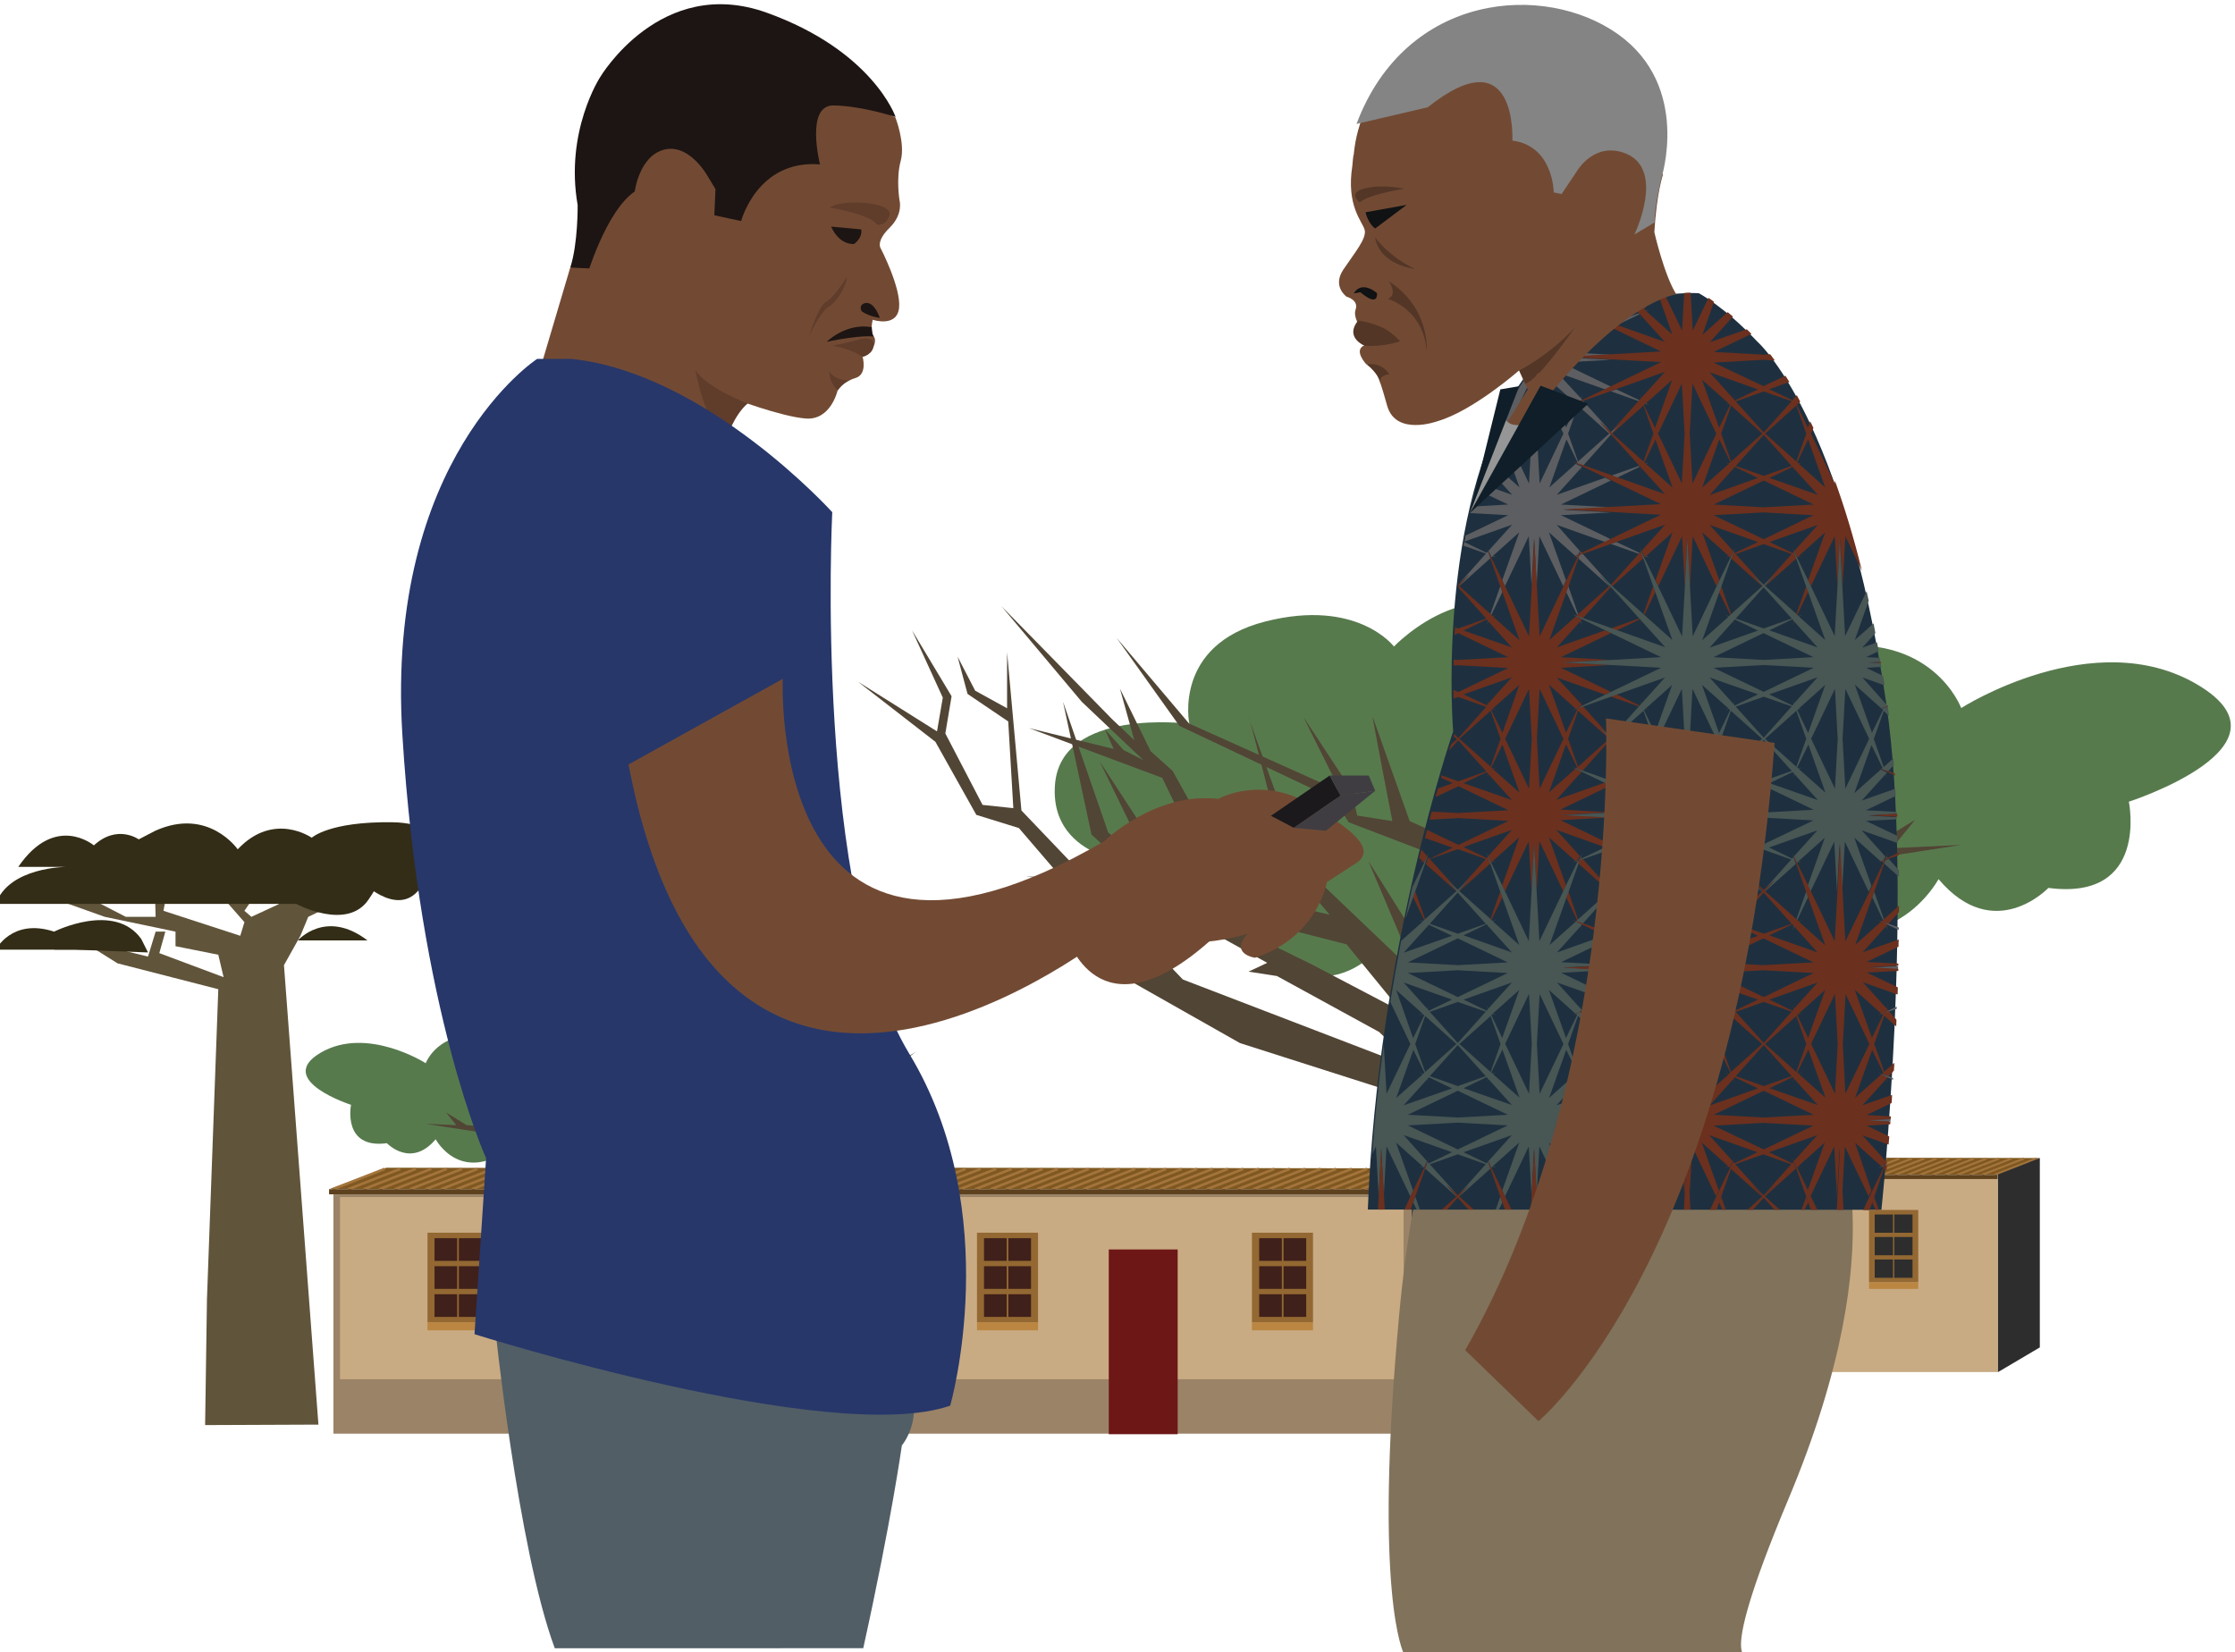 <?xml version="1.0" encoding="utf-8"?>
<!-- Generator: Adobe Illustrator 21.0.2, SVG Export Plug-In . SVG Version: 6.00 Build 0)  -->
<svg version="1.1" id="Vrstva_1" xmlns="http://www.w3.org/2000/svg" xmlns:xlink="http://www.w3.org/1999/xlink" x="0px" y="0px"
	 viewBox="0 0 966.5 714.6" style="enable-background:new 0 0 966.5 714.6;" xml:space="preserve">
<style type="text/css">
	.st0{fill:#577A4D;}
	.st1{fill:#514535;}
	.st2{fill:#6F5430;}
	.st3{fill:#332D17;}
	.st4{fill:#74776E;}
	.st5{fill:#9B8367;}
	.st6{fill:#C9AB83;}
	.st7{fill:#7F5821;}
	.st8{fill:none;stroke:#A3743B;stroke-width:1.12;stroke-miterlimit:10;}
	.st9{fill:#18566B;}
	.st10{fill:#936832;}
	.st11{fill:#40201A;}
	.st12{fill:#BA8641;}
	.st13{fill:#2D2D2D;}
	.st14{fill:#5E411E;}
	.st15{fill:#6D1717;}
	.st16{fill:none;stroke:#A3743B;stroke-width:0.904;stroke-miterlimit:10;}
	.st17{fill:#727272;}
	.st18{fill:#60543A;}
	.st19{fill:#81725B;}
	.st20{fill:#1E303F;}
	.st21{fill:none;}
	.st22{fill:#6C301E;}
	.st23{fill:#5D5E61;}
	.st24{fill:#485654;}
	.st25{fill:#724A33;}
	.st26{fill:#543627;}
	.st27{fill:#848484;}
	.st28{fill:#101214;}
	.st29{fill:#969696;}
	.st30{fill:#0F1E28;}
	.st31{fill:#603C2B;}
	.st32{fill:#1D1513;}
	.st33{fill:#515E66;}
	.st34{fill:#27376A;}
	.st35{fill:#1B191C;}
	.st36{fill:#403D42;}
</style>
<g>
	<g>
		<path class="st0" d="M231.5,466c0,0-0.3-14.4-21.1-17.7c-20.8-3.4-26.3,11.5-26.3,11.5s-25.5-16.3-45.5-4.5
			c-20,11.8,13.2,22.5,13.2,22.5s-3.9,19.2,15.5,16.6c0,0,10.4,11,21.1-1.7c0,0,11.2,21.1,34.4,2.3c0,0,14.6,15.3,30.1,7.8
			s37.3-18,37.3-18L303,480l0.4-4.1l29.2-13.1c0,0,3.2-15.1-14.6-19.6c-17.7-4.5-24.8,4.8-24.8,4.8s-16.9-17.9-32.1-1.6
			c0,0-0.6-9.4-21.4-9.9c-20.8-0.6-23.4,18.6-23.4,18.6"/>
		<path class="st0" d="M332.5,462.8c0,0,24.8-3.2,25.9,11.8c1.1,15-17.6,15.3-17.6,15.3s-3.7,15.9-21.6,12.5c0,0-8.1,15.5-21.1,5.5
			c0,0-17,10.8-27.4-4.2c0,0-11.9,15-25.4,0.5c-13.4-14.5,7.8-37.9,7.8-37.9L317,457L332.5,462.8z"/>
		<path class="st1" d="M285.3,597.8l-1.8-53.5l11.8-11.3l27.3-8.7l31.8-18l-13,4.2l23.7-27.6l8.2-2.5l7.9-14.1l14.9-11.5l-15.2,9.6
			l-1.1-6.5l5.9-13l-7.6,12.7l1.2,7.2l-7.2,13.7l-5.9,0.6l1.1-16.7l7.8-5.3l1.9-7.2l-3.4,6.5l-6.1,3.4v-10.8l-2.7,30.4L333.8,512
			l-39.1,15l-11.1,7.2l12.4-12l19.6-10.8l5.5-0.8l-3.6-1.7l17.5-9.7l16.3-15l5.5-25.6l-8.7,25.1l-17.1,14.6l-22,10.8l-17.3,9.1
			l10.6-12.9l14.8-3.8l3.2-4.6l43.7-4.6l-32.3,0.4l9.9-5.7l8.2-16.9l-9.9,15.2l-14.6,7.8l5.9-6.3l6.5-13.5l25.6-9.5l-16.3,4l1.7-3.8
			l-3.6,4l-3.8,1.9l11.8-11.2l15.4-18.4l-21.3,21.8l-4.2,4l2.7-9.9l-5.9,12l-4.2,3.8l-8.5,15.2l-14.6,10.8l-7.2,1.7l8.2-9.7
			c0,0,7.4-29.2,7.4-28.5S310.8,490,310.8,490l-18.4,17.5l-20.7-17.7l-4.4-8.7l-19.2-9.3l-1.3-12.7l-1.1,12l-15.2-1.1l33.2,12.9
			l7.6,11.2l18.2,17.1l-9.1,19.6l-10.6-34.6l-0.8-33.4l-3.2,31.9l1.5,12L252,493.4l-26.8-4.9l-4.4-6.3l1.3,5.7l-20.3-1.3l-8.9-5.5
			l4.4,5.5L184,486l63.8,9.9l16.9,15.6l-15.8-4.6l-5.5-6.5l0.6-3l-2.7,2.3l-14.6-5.7l15,8.9l5.1,5.9l20.5,9.2l7.2,21.5l-1.3,59.6
			L285.3,597.8z"/>
		<path class="st1" d="M271.6,502.3l9.8-12.7l20.5-7.8l2.7-4.4l29.8-14.2l12-16.9l-13.9,16.5l-29.2,13.1l7.2-14.4l-9.3,14.2
			l-1.1,4.9l-6.8,1.1c0,0,4-20.7,3.8-20.1s-7.1,20.1-7.1,20.1l-12.7,5.7l-8.9,12.7l1.1,5.7L271.6,502.3z"/>
		<polygon class="st1" points="290.1,508 298.1,489.2 290.1,501.9 276.5,468.5 287.3,505.7 		"/>
	</g>
	<g>
		<g>
			<path class="st2" d="M724.7,588.3c0-0.2,0-0.4,0-0.6l0,0c0-0.1,0-0.1,0-0.2c0-1,0-2.1,0-3.1c-0.4-37.6-1.3-54.5-1.8-61.7
				c-0.2-4-0.5-6.4-0.9-6.4c-0.3,0-0.5,1.5-0.7,4c-0.5,6-1.6,22.6-2,65.3c0,0.3,0,0.6,0,0.9c0,0.2,0,0.5,0,0.7l0,0
				c0,0.3,0,0.7,0,1.1H724.7z"/>
			<path class="st2" d="M723.7,560.7c0.2-0.1,0.3-0.2,0.5-0.4l0,0c0,0,0.1-0.1,0.1-0.1c0.8-0.6,1.6-1.3,2.4-1.9
				c29.4-22.9,42.2-33.7,47.6-38.4c3-2.5,4.7-4.2,4.6-4.4c-0.1-0.2-1.4,0.5-3.5,1.9c-5,3.2-18.6,12.5-52.4,37.9
				c-0.2,0.2-0.5,0.4-0.7,0.5c-0.2,0.1-0.4,0.3-0.6,0.4l0,0c-0.3,0.2-0.6,0.4-0.8,0.6L723.7,560.7z"/>
			<path class="st2" d="M755.4,535.9c0.1,0,0.2-0.1,0.3-0.1l0,0c0,0,0.1,0,0.1,0c0.5-0.2,1.1-0.4,1.6-0.6
				c19.7-7.2,28.5-10.7,32.2-12.3c2-0.8,3.3-1.4,3.2-1.6c0-0.1-0.9,0-2.2,0.4c-3.2,0.9-12.2,3.5-34.7,11.2c-0.2,0.1-0.3,0.1-0.5,0.2
				c-0.1,0-0.3,0.1-0.4,0.1l0,0c-0.2,0.1-0.4,0.1-0.6,0.2L755.4,535.9z"/>
			<path class="st2" d="M705,535.8c-0.1,0-0.3-0.1-0.4-0.1l0,0c0,0-0.1,0-0.1,0c-0.7-0.2-1.3-0.4-2-0.6
				c-24.2-7.8-35.2-11.1-39.9-12.3c-2.6-0.7-4.2-1.1-4.2-1c0,0.1,0.9,0.5,2.4,1.2c3.8,1.5,14.3,5.6,41.6,14.9
				c0.2,0.1,0.4,0.1,0.6,0.2c0.2,0.1,0.3,0.1,0.5,0.2l0,0c0.2,0.1,0.4,0.2,0.7,0.2L705,535.8z"/>
			<path class="st2" d="M685.7,530.5c0,0-1-1.5-1.1-1.5v0c0,0,0,0,0,0c-0.2-0.2-0.3-0.5-0.5-0.7c-6.1-8.7-5.9-8.4-7.1-10
				c-0.7-0.9-1.1-1.4-1.2-1.4c-0.1,0,0.1,0.4,0.5,1c0.8,1.5,0.2,1.4,6.9,11.3c0,0.1,0.1,0.1,0.1,0.2c0,0.1,0.1,0.1,0.1,0.2l0,0
				c0.1,0.1,0.1,0.2,0.2,0.2L685.7,530.5z"/>
			<path class="st2" d="M721.8,539.4c0.1-0.1,0.2-0.1,0.3-0.2l0,0c0,0,0,0,0.1-0.1c0.5-0.4,0.9-0.7,1.3-1.1
				c16.2-13.3,23.3-19.6,26.3-22.4c1.7-1.5,2.6-2.4,2.5-2.6c-0.1-0.1-0.8,0.3-1.9,1.1c-2.8,1.9-10.3,7.3-29,22.1
				c-0.1,0.1-0.3,0.2-0.4,0.3c-0.1,0.1-0.2,0.2-0.3,0.3l0,0c-0.2,0.1-0.3,0.2-0.5,0.4L721.8,539.4z"/>
			<path class="st2" d="M723.3,550.5c-0.1-0.1-0.3-0.3-0.4-0.4l0,0c0,0-0.1-0.1-0.1-0.1c-0.8-0.7-1.5-1.4-2.2-2.1
				c-27.3-25.3-40-36.3-45.6-40.8c-3-2.6-4.9-4-5.1-3.8c-0.2,0.2,0.8,1.3,2.4,3.1c4,4.4,15.3,16.4,45.8,45.7
				c0.2,0.2,0.4,0.4,0.7,0.6c0.2,0.2,0.3,0.3,0.5,0.5l0,0c0.3,0.2,0.5,0.5,0.8,0.7L723.3,550.5z"/>
		</g>
		<g>
			<g>
				<g>
					<path class="st3" d="M678.4,512c0-12.5,14.6-22.6,32.7-22.6s32.7,10.1,32.7,22.6H678.4z"/>
					<path class="st3" d="M660.9,512c0-7,8.2-12.7,18.4-12.7s18.4,5.7,18.4,12.7H660.9z"/>
				</g>
			</g>
			<g>
				<g>
					<path class="st3" d="M728,510.7c0.1-10.6,12.9-19.2,28.6-19.1s28.4,8.8,28.3,19.5L728,510.7z"/>
					<path class="st3" d="M713.5,510.9c0-5.7,6.8-10.2,15.1-10.2c8.3,0,15.1,4.6,15.1,10.2H713.5z"/>
					<path class="st3" d="M773.7,510.9c0-4.2,5-7.6,11.2-7.6c6.2,0,11.2,3.4,11.2,7.6H773.7z"/>
				</g>
			</g>
			<g>
				<g>
					<path class="st4" d="M731.1,521.6c0-10.6,16-19.3,35.7-19.3c19.7,0,35.7,8.6,35.7,19.3H731.1z"/>
					<path class="st4" d="M717.8,521.6c0-6.1,7.9-11,17.5-11s17.5,4.9,17.5,11H717.8z"/>
					<path class="st4" d="M786,521.6c0-4.7,7-8.5,15.7-8.5c8.7,0,15.7,3.8,15.7,8.5H786z"/>
				</g>
			</g>
			<g>
				<g>
					<path class="st4" d="M656.4,521.6c0-10.6,14.4-19.3,32.3-19.3s32.3,8.6,32.3,19.3H656.4z"/>
					<path class="st4" d="M692.2,521.6c0-10.6,14.4-19.3,32.3-19.3c17.8,0,32.3,8.6,32.3,19.3H692.2z"/>
					<path class="st4" d="M639.1,521.6c0-5.8,7.9-10.5,17.6-10.5s17.6,4.7,17.6,10.5H639.1z"/>
				</g>
			</g>
		</g>
	</g>
	<g>
		<g>
			
				<rect x="144.2" y="516.5" transform="matrix(-1 -2.330415e-11 2.330415e-11 -1 517.065 1136.515)" class="st5" width="228.7" height="103.5"/>
			
				<rect x="147.1" y="517.7" transform="matrix(-1 -2.267265e-11 2.267265e-11 -1 516.341 1114.178)" class="st6" width="222.2" height="78.8"/>
		</g>
		<g>
			<polygon class="st7" points="395.3,505.3 372.8,514.3 142.3,514.3 167.1,505 			"/>
			<g>
				<line class="st8" x1="393.6" y1="505.5" x2="371.1" y2="514.3"/>
				<line class="st8" x1="386.9" y1="505.5" x2="364.4" y2="514.3"/>
				<line class="st8" x1="380.2" y1="505.5" x2="357.7" y2="514.3"/>
				<line class="st8" x1="373.5" y1="505.5" x2="351" y2="514.3"/>
				<line class="st8" x1="366.9" y1="505.5" x2="344.4" y2="514.3"/>
				<line class="st8" x1="360.2" y1="505.5" x2="337.7" y2="514.3"/>
				<line class="st8" x1="353.5" y1="505.5" x2="331" y2="514.3"/>
				<line class="st8" x1="346.8" y1="505.5" x2="324.3" y2="514.3"/>
				<line class="st8" x1="340.1" y1="505.5" x2="317.6" y2="514.3"/>
				<line class="st8" x1="333.5" y1="505.5" x2="311" y2="514.3"/>
				<line class="st8" x1="326.8" y1="505.5" x2="304.3" y2="514.3"/>
				<line class="st8" x1="320.1" y1="505.5" x2="297.6" y2="514.3"/>
				<line class="st8" x1="313.4" y1="505.5" x2="290.9" y2="514.3"/>
				<line class="st8" x1="306.7" y1="505.5" x2="284.2" y2="514.3"/>
				<line class="st8" x1="300.1" y1="505.5" x2="277.6" y2="514.3"/>
				<line class="st8" x1="293.4" y1="505.5" x2="270.9" y2="514.3"/>
				<line class="st8" x1="286.7" y1="505.5" x2="264.2" y2="514.3"/>
				<line class="st8" x1="280" y1="505.5" x2="257.5" y2="514.3"/>
				<line class="st8" x1="273.3" y1="505.5" x2="250.8" y2="514.3"/>
				<line class="st8" x1="266.6" y1="505.5" x2="244.1" y2="514.3"/>
				<line class="st8" x1="260" y1="505.5" x2="237.5" y2="514.3"/>
				<line class="st8" x1="253.3" y1="505.5" x2="230.8" y2="514.3"/>
				<line class="st8" x1="246.6" y1="505.5" x2="224.1" y2="514.3"/>
				<line class="st8" x1="239.9" y1="505.5" x2="217.4" y2="514.3"/>
				<line class="st8" x1="233.2" y1="505.5" x2="210.7" y2="514.3"/>
				<line class="st8" x1="226.6" y1="505.5" x2="204.1" y2="514.3"/>
				<line class="st8" x1="219.9" y1="505.5" x2="197.4" y2="514.3"/>
				<line class="st8" x1="213.2" y1="505.5" x2="190.7" y2="514.3"/>
				<line class="st8" x1="206.5" y1="505.5" x2="184" y2="514.3"/>
				<line class="st8" x1="199.8" y1="505.5" x2="177.3" y2="514.3"/>
				<line class="st8" x1="193.2" y1="505.5" x2="170.7" y2="514.3"/>
				<line class="st8" x1="186.5" y1="505.5" x2="164" y2="514.3"/>
				<line class="st8" x1="179.8" y1="505.5" x2="157.3" y2="514.3"/>
				<line class="st8" x1="173.1" y1="505.5" x2="150.6" y2="514.3"/>
				<line class="st8" x1="166.4" y1="505.5" x2="143.9" y2="514.3"/>
			</g>
		</g>
		
			<rect x="241.8" y="540.3" transform="matrix(-1 -4.503210e-11 4.503210e-11 -1 513.354 1160.546)" class="st9" width="29.8" height="79.9"/>
		<g>
			
				<rect x="303.8" y="533" transform="matrix(-1 -4.511381e-11 4.511381e-11 -1 633.967 1104.899)" class="st10" width="26.4" height="38.8"/>
			
				<rect x="317.3" y="535.4" transform="matrix(-1 -4.472923e-11 4.472923e-11 -1 644.533 1080.684)" class="st11" width="9.8" height="9.8"/>
			
				<rect x="306.8" y="535.4" transform="matrix(-1 -4.472923e-11 4.472923e-11 -1 623.402 1080.684)" class="st11" width="9.8" height="9.8"/>
			
				<rect x="317.3" y="547.5" transform="matrix(-1 -4.472923e-11 4.472923e-11 -1 644.533 1104.899)" class="st11" width="9.8" height="9.8"/>
			
				<rect x="306.8" y="547.5" transform="matrix(-1 -4.472923e-11 4.472923e-11 -1 623.402 1104.899)" class="st11" width="9.8" height="9.8"/>
			
				<rect x="317.3" y="559.6" transform="matrix(-1 -4.472923e-11 4.472923e-11 -1 644.533 1129.114)" class="st11" width="9.8" height="9.8"/>
			
				<rect x="306.8" y="559.6" transform="matrix(-1 -4.472923e-11 4.472923e-11 -1 623.402 1129.114)" class="st11" width="9.8" height="9.8"/>
			
				<rect x="303.8" y="571.9" transform="matrix(-1 -4.483759e-11 4.483759e-11 -1 633.967 1147.228)" class="st12" width="26.4" height="3.5"/>
		</g>
		<g>
			
				<rect x="184.8" y="533" transform="matrix(-1 -4.511381e-11 4.511381e-11 -1 396.065 1104.899)" class="st10" width="26.4" height="38.8"/>
			
				<rect x="198.4" y="535.4" transform="matrix(-1 -4.472923e-11 4.472923e-11 -1 406.63 1080.684)" class="st11" width="9.8" height="9.8"/>
			
				<rect x="187.8" y="535.4" transform="matrix(-1 -4.472923e-11 4.472923e-11 -1 385.499 1080.684)" class="st11" width="9.8" height="9.8"/>
			
				<rect x="198.4" y="547.5" transform="matrix(-1 -4.472923e-11 4.472923e-11 -1 406.63 1104.899)" class="st11" width="9.8" height="9.8"/>
			
				<rect x="187.8" y="547.5" transform="matrix(-1 -4.472923e-11 4.472923e-11 -1 385.499 1104.899)" class="st11" width="9.8" height="9.8"/>
			
				<rect x="198.4" y="559.6" transform="matrix(-1 -4.472923e-11 4.472923e-11 -1 406.63 1129.114)" class="st11" width="9.8" height="9.8"/>
			
				<rect x="187.8" y="559.6" transform="matrix(-1 -4.472923e-11 4.472923e-11 -1 385.499 1129.114)" class="st11" width="9.8" height="9.8"/>
			
				<rect x="184.8" y="571.9" transform="matrix(-1 -4.483759e-11 4.483759e-11 -1 396.065 1147.228)" class="st12" width="26.4" height="3.5"/>
		</g>
		<polygon class="st13" points="395.3,505.3 395.3,606.8 372.9,620 372.9,514 		"/>
		<rect x="142.3" y="514.3" class="st14" width="230.5" height="2.2"/>
	</g>
	<g>
		<g>
			
				<rect x="381.8" y="516.5" transform="matrix(-1 -2.330415e-11 2.330415e-11 -1 992.385 1136.515)" class="st5" width="228.7" height="103.5"/>
			
				<rect x="384.7" y="517.7" transform="matrix(-1 -2.267265e-11 2.267265e-11 -1 991.661 1114.178)" class="st6" width="222.2" height="78.8"/>
		</g>
		<g>
			<polygon class="st7" points="633,505.3 610.5,514.3 380,514.3 404.8,505 			"/>
			<g>
				<line class="st8" x1="631.2" y1="505.5" x2="608.7" y2="514.3"/>
				<line class="st8" x1="624.6" y1="505.5" x2="602.1" y2="514.3"/>
				<line class="st8" x1="617.9" y1="505.5" x2="595.4" y2="514.3"/>
				<line class="st8" x1="611.2" y1="505.5" x2="588.7" y2="514.3"/>
				<line class="st8" x1="604.5" y1="505.5" x2="582" y2="514.3"/>
				<line class="st8" x1="597.8" y1="505.5" x2="575.3" y2="514.3"/>
				<line class="st8" x1="591.2" y1="505.5" x2="568.7" y2="514.3"/>
				<line class="st8" x1="584.5" y1="505.5" x2="562" y2="514.3"/>
				<line class="st8" x1="577.8" y1="505.5" x2="555.3" y2="514.3"/>
				<line class="st8" x1="571.1" y1="505.5" x2="548.6" y2="514.3"/>
				<line class="st8" x1="564.4" y1="505.5" x2="541.9" y2="514.3"/>
				<line class="st8" x1="557.8" y1="505.5" x2="535.3" y2="514.3"/>
				<line class="st8" x1="551.1" y1="505.5" x2="528.6" y2="514.3"/>
				<line class="st8" x1="544.4" y1="505.5" x2="521.9" y2="514.3"/>
				<line class="st8" x1="537.7" y1="505.5" x2="515.2" y2="514.3"/>
				<line class="st8" x1="531" y1="505.5" x2="508.5" y2="514.3"/>
				<line class="st8" x1="524.4" y1="505.5" x2="501.8" y2="514.3"/>
				<line class="st8" x1="517.7" y1="505.5" x2="495.2" y2="514.3"/>
				<line class="st8" x1="511" y1="505.5" x2="488.5" y2="514.3"/>
				<line class="st8" x1="504.3" y1="505.5" x2="481.8" y2="514.3"/>
				<line class="st8" x1="497.6" y1="505.5" x2="475.1" y2="514.3"/>
				<line class="st8" x1="490.9" y1="505.5" x2="468.4" y2="514.3"/>
				<line class="st8" x1="484.3" y1="505.5" x2="461.8" y2="514.3"/>
				<line class="st8" x1="477.6" y1="505.5" x2="455.1" y2="514.3"/>
				<line class="st8" x1="470.9" y1="505.5" x2="448.4" y2="514.3"/>
				<line class="st8" x1="464.2" y1="505.5" x2="441.7" y2="514.3"/>
				<line class="st8" x1="457.5" y1="505.5" x2="435" y2="514.3"/>
				<line class="st8" x1="450.9" y1="505.5" x2="428.4" y2="514.3"/>
				<line class="st8" x1="444.2" y1="505.5" x2="421.7" y2="514.3"/>
				<line class="st8" x1="437.5" y1="505.5" x2="415" y2="514.3"/>
				<line class="st8" x1="430.8" y1="505.5" x2="408.3" y2="514.3"/>
				<line class="st8" x1="424.1" y1="505.5" x2="401.6" y2="514.3"/>
				<line class="st8" x1="417.5" y1="505.5" x2="395" y2="514.3"/>
				<line class="st8" x1="410.8" y1="505.5" x2="388.3" y2="514.3"/>
				<line class="st8" x1="404.1" y1="505.5" x2="381.6" y2="514.3"/>
			</g>
		</g>
		
			<rect x="479.4" y="540.3" transform="matrix(-1 -4.503210e-11 4.503210e-11 -1 988.674 1160.546)" class="st15" width="29.8" height="79.9"/>
		<g>
			
				<rect x="541.5" y="533" transform="matrix(-1 -4.511381e-11 4.511381e-11 -1 1109.288 1104.899)" class="st10" width="26.4" height="38.8"/>
			
				<rect x="555" y="535.4" transform="matrix(-1 -4.472923e-11 4.472923e-11 -1 1119.853 1080.684)" class="st11" width="9.8" height="9.8"/>
			
				<rect x="544.4" y="535.4" transform="matrix(-1 -4.472923e-11 4.472923e-11 -1 1098.722 1080.684)" class="st11" width="9.8" height="9.8"/>
			
				<rect x="555" y="547.5" transform="matrix(-1 -4.472923e-11 4.472923e-11 -1 1119.853 1104.899)" class="st11" width="9.8" height="9.8"/>
			
				<rect x="544.4" y="547.5" transform="matrix(-1 -4.472923e-11 4.472923e-11 -1 1098.722 1104.899)" class="st11" width="9.8" height="9.8"/>
			
				<rect x="555" y="559.6" transform="matrix(-1 -4.472923e-11 4.472923e-11 -1 1119.853 1129.114)" class="st11" width="9.8" height="9.8"/>
			
				<rect x="544.4" y="559.6" transform="matrix(-1 -4.472923e-11 4.472923e-11 -1 1098.722 1129.114)" class="st11" width="9.8" height="9.8"/>
			
				<rect x="541.5" y="571.9" transform="matrix(-1 -4.483759e-11 4.483759e-11 -1 1109.288 1147.228)" class="st12" width="26.4" height="3.5"/>
		</g>
		<g>
			
				<rect x="422.5" y="533" transform="matrix(-1 -4.511381e-11 4.511381e-11 -1 871.385 1104.899)" class="st10" width="26.4" height="38.8"/>
			
				<rect x="436.1" y="535.4" transform="matrix(-1 -4.472923e-11 4.472923e-11 -1 881.951 1080.684)" class="st11" width="9.8" height="9.8"/>
			
				<rect x="425.5" y="535.4" transform="matrix(-1 -4.472923e-11 4.472923e-11 -1 860.819 1080.684)" class="st11" width="9.8" height="9.8"/>
			
				<rect x="436.1" y="547.5" transform="matrix(-1 -4.472923e-11 4.472923e-11 -1 881.951 1104.899)" class="st11" width="9.8" height="9.8"/>
			
				<rect x="425.5" y="547.5" transform="matrix(-1 -4.472923e-11 4.472923e-11 -1 860.819 1104.899)" class="st11" width="9.8" height="9.8"/>
			
				<rect x="436.1" y="559.6" transform="matrix(-1 -4.472923e-11 4.472923e-11 -1 881.951 1129.114)" class="st11" width="9.8" height="9.8"/>
			
				<rect x="425.5" y="559.6" transform="matrix(-1 -4.472923e-11 4.472923e-11 -1 860.819 1129.114)" class="st11" width="9.8" height="9.8"/>
			
				<rect x="422.5" y="571.9" transform="matrix(-1 -4.483759e-11 4.483759e-11 -1 871.385 1147.228)" class="st12" width="26.4" height="3.5"/>
		</g>
		<polygon class="st13" points="633,505.3 633,606.8 610.5,620 610.5,514 		"/>
		<rect x="380" y="514.3" class="st14" width="230.5" height="2.2"/>
	</g>
	<g>
		<g>
			
				<rect x="733.7" y="509.9" transform="matrix(-1 -3.301238e-11 3.301238e-11 -1 1597.668 1103.27)" class="st6" width="130.3" height="83.5"/>
		</g>
		<g>
			<polygon class="st7" points="882.1,500.8 863.9,508.1 732.2,508.1 752.2,500.6 			"/>
			<g>
				<line class="st16" x1="880.7" y1="501" x2="862.5" y2="508.1"/>
				<line class="st16" x1="875.3" y1="501" x2="857.1" y2="508.1"/>
				<line class="st16" x1="869.9" y1="501" x2="851.7" y2="508.1"/>
				<line class="st16" x1="864.5" y1="501" x2="846.3" y2="508.1"/>
				<line class="st16" x1="859.1" y1="501" x2="841" y2="508.1"/>
				<line class="st16" x1="853.7" y1="501" x2="835.6" y2="508.1"/>
				<line class="st16" x1="848.3" y1="501" x2="830.2" y2="508.1"/>
				<line class="st16" x1="842.9" y1="501" x2="824.8" y2="508.1"/>
				<line class="st16" x1="837.5" y1="501" x2="819.4" y2="508.1"/>
				<line class="st16" x1="832.2" y1="501" x2="814" y2="508.1"/>
				<line class="st16" x1="826.8" y1="501" x2="808.6" y2="508.1"/>
				<line class="st16" x1="821.4" y1="501" x2="803.2" y2="508.1"/>
				<line class="st16" x1="816" y1="501" x2="797.8" y2="508.1"/>
				<line class="st16" x1="810.6" y1="501" x2="792.4" y2="508.1"/>
				<line class="st16" x1="805.2" y1="501" x2="787" y2="508.1"/>
				<line class="st16" x1="799.8" y1="501" x2="781.7" y2="508.1"/>
				<line class="st16" x1="794.4" y1="501" x2="776.3" y2="508.1"/>
				<line class="st16" x1="789" y1="501" x2="770.9" y2="508.1"/>
				<line class="st16" x1="783.6" y1="501" x2="765.5" y2="508.1"/>
				<line class="st16" x1="778.3" y1="501" x2="760.1" y2="508.1"/>
				<line class="st16" x1="772.9" y1="501" x2="754.7" y2="508.1"/>
				<line class="st16" x1="767.5" y1="501" x2="749.3" y2="508.1"/>
				<line class="st16" x1="762.1" y1="501" x2="743.9" y2="508.1"/>
				<line class="st16" x1="756.7" y1="501" x2="738.5" y2="508.1"/>
				<line class="st16" x1="751.3" y1="501" x2="733.1" y2="508.1"/>
			</g>
		</g>
		
			<rect x="758.2" y="529.1" transform="matrix(-1 -4.492552e-11 4.492552e-11 -1 1540.417 1122.658)" class="st17" width="24.1" height="64.4"/>
		<g>
			
				<rect x="808.2" y="523.2" transform="matrix(-1 -4.463153e-11 4.463153e-11 -1 1637.727 1077.762)" class="st10" width="21.3" height="31.3"/>
			
				<rect x="819.2" y="525.1" transform="matrix(-1 -4.536073e-11 4.536073e-11 -1 1646.251 1058.226)" class="st13" width="7.9" height="7.9"/>
			
				<rect x="810.6" y="525.1" transform="matrix(-1 -4.398627e-11 4.398627e-11 -1 1629.202 1058.226)" class="st13" width="7.9" height="7.9"/>
			
				<rect x="819.2" y="534.9" transform="matrix(-1 -4.536073e-11 4.536073e-11 -1 1646.251 1077.762)" class="st13" width="7.9" height="7.9"/>
			
				<rect x="810.6" y="534.9" transform="matrix(-1 -4.398627e-11 4.398627e-11 -1 1629.202 1077.762)" class="st13" width="7.9" height="7.9"/>
			
				<rect x="819.2" y="544.7" transform="matrix(-1 -4.536073e-11 4.536073e-11 -1 1646.251 1097.299)" class="st13" width="7.9" height="7.9"/>
			
				<rect x="810.6" y="544.7" transform="matrix(-1 -4.398627e-11 4.398627e-11 -1 1629.202 1097.299)" class="st13" width="7.9" height="7.9"/>
			
				<rect x="808.2" y="554.5" transform="matrix(-1 -4.463153e-11 4.463153e-11 -1 1637.727 1111.913)" class="st12" width="21.3" height="2.8"/>
		</g>
		<polygon class="st13" points="882.1,500.8 882.1,582.7 864,593.4 864,507.9 		"/>
		<rect x="732.2" y="508.1" class="st14" width="131.7" height="1.8"/>
	</g>
	<g>
		<path class="st0" d="M741.4,320.1c0,0,0.6-32.3,47.5-39.9c46.8-7.6,59.2,26,59.2,26s57.3-36.7,102.2-10.1
			c44.9,26.6-29.7,50.6-29.7,50.6s8.9,43-34.8,37.3c0,0-23.4,24.7-47.5-3.8c0,0-25.3,47.3-77.2,5.1c0,0-32.9,34.5-67.7,17.6
			c-34.8-16.9-83.7-40.3-83.7-40.3l-28.9-10.8l-0.9-9.3L514.3,313c0,0-7.1-34,32.8-44.2s55.7,10.8,55.7,10.8s38-40.2,72.2-3.6
			c0,0,1.3-21.1,48.1-22.3c46.8-1.3,52.5,41.8,52.5,41.8"/>
		<path class="st0" d="M514.3,313c0,0-55.7-7.2-58.1,26.5c-2.4,33.8,39.5,34.5,39.5,34.5s8.2,35.7,48.6,28.2
			c0,0,18.2,34.9,47.5,12.4c0,0,38.3,24.4,61.5-9.5c0,0,26.8,33.6,57.1,1.1c30.2-32.5-17.5-85.3-17.5-85.3L549.3,300L514.3,313z"/>
		<path class="st1" d="M620.3,616.3l3.9-120.3l-26.6-25.3l-61.4-19.6l-71.5-40.5l29.1,9.5l-53.2-62l-18.4-5.7l-17.7-31.6l-33.5-26
			l34.2,21.5l2.5-14.6l-13.3-29.1l17.1,28.5l-2.7,16.1l16.1,30.9l13.3,1.4L436,312l-17.6-11.9l-4.3-16.1l7.6,14.7l13.8,7.6v-24.2
			l6.2,68.4l69.8,73.1l87.8,33.7l25,16.1l-27.9-27.1l-44.2-24.2l-12.3-1.9l8.1-3.8l-39.4-21.8L472,360.9l-12.3-57.4l19.5,56.5
			l38.5,32.8l49.4,24.2l38.9,20.4l-23.7-29l-33.2-8.5l-7.1-10.4l-98.3-10.4l72.6,0.9l-22.3-12.8l-18.5-38l22.3,34.2l32.8,17.6
			l-13.3-14.2l-14.7-30.4L445,314.9l36.6,9l-3.8-8.5l8.1,9l8.5,4.3l-26.6-25.2l-34.7-41.3l47.9,48.9l9.5,9l-6.2-22.3l13.3,27.1
			l9.5,8.5l19,34.2l32.8,24.2l16.1,3.8l-18.5-21.8c0,0-16.6-65.5-16.6-64.1s23.3,64.6,23.3,64.6l41.3,39.4l46.5-39.9l10-19.5
			l43.2-20.9l2.8-28.5l2.4,27.1l34.2-2.4l-74.5,29L652,383.7l-40.8,38.5l20.4,44.2l23.7-77.9l1.9-75l7.1,71.7l-3.3,27.1l34.2-30.4
			l60.3-10.9l10-14.2l-2.8,12.8l45.6-2.8l19.9-12.3l-10,12.3l29.9-1.4l-143.4,22.3l-38,35.1l35.6-10.4l12.3-14.7l-1.4-6.6l6.2,5.2
			l32.8-12.8l-33.7,19.9L707,416.4L661,437l-16.1,48.3l2.8,133.9L620.3,616.3z"/>
		<path class="st1" d="M651.2,401.8l-22-28.6l-46-17.6l-6.2-10L510,313.9l-27.1-38l31.3,37l65.5,29.4l-16.1-32.3l20.9,31.8l2.4,10.9
			l15.2,2.4c0,0-9-46.5-8.5-45.1s16,45.1,16,45.1l28.6,12.8l19.9,28.5l-2.4,12.8L651.2,401.8z"/>
		<polygon class="st1" points="609.6,414.5 591.7,372.3 609.6,400.8 640.1,325.8 615.9,409.3 		"/>
	</g>
	<g>
		<polygon class="st18" points="89.5,561.8 94.4,427.8 50.8,416.6 41.4,410.7 23.4,410.7 41.4,402.9 48.6,409.9 64,413.7 
			67.3,402.9 71.5,402.9 68.9,412.2 96.7,422.6 94.4,412.9 75.9,409.2 75.9,402.9 45.3,396.5 26.5,389.8 41.4,389.8 54.4,396.5 
			67.3,396.5 67,386.1 46.6,376.8 54,376.8 60.1,379.4 67.4,374.9 65.2,380.9 71.9,379.4 68.5,383.9 71.9,387.2 70.7,393.9 
			103.9,404.7 105.7,398.8 94.2,385.7 102.8,390.2 108.7,389.5 105.7,393.9 108.7,396.5 120.6,391 113.9,385.4 120.6,386.5 
			120.6,379.8 126.9,385.7 130.7,379 130.7,388.3 137.7,383.1 140.7,374.9 140.7,383.5 154.5,376.8 158.6,379 162.3,374.9 
			166,374.9 158.6,384.3 133.3,396.5 129.9,404.7 122.8,417.4 137.7,616.1 88.7,616.3 		"/>
		<path class="st3" d="M32.4,410.7H-1.8c0,0,6.9-13.8,25.2-7.8c0,0,26.1-13.1,37.7,3.2l2.9,5.8L32.4,410.7z"/>
		<path class="st3" d="M162.8,379h37.5c0,0-3-23-30.5-23.4s-35,6.7-35,6.7s-16.4-11.6-32,5c0,0-12.7-18.4-35.7-8L60,363
			c0,0-9.3-6.7-19.4,2.6c0,0-16.7-14.1-32.7,9.3h20.8c0,0-24.9,0-30.5,16h129.9c0,0,22,11.9,31.3-1.9
			C168.6,375.3,162.8,379,162.8,379z"/>
		<path class="st3" d="M156.7,381.5c0,0,17.5,17.5,26.6,0c9.1-17.5-26.6-8-26.6-8V381.5z"/>
		<path class="st3" d="M128.8,406.7c0,0,12.1-13.8,30.1,0H128.8z"/>
	</g>
</g>
<g>
	<g>
		<g>
			<g>
				<path class="st19" d="M792.8,485.2c0,0,28.6,48.7-19.5,163.3c-34.1,81.3-15.2,66.7-15.2,66.7h-151c0,0-13.3-24.4-2.1-146
					C631.3,283.2,792.8,485.2,792.8,485.2z"/>
				<path class="st20" d="M591.5,523.1l222.1,0.1c0,0,14.3-135.5,2.1-219C797.6,180.6,760,147.8,760,147.8
					c-14.5-15.4-25.4-21-25.4-21s-53.2-4.1-81.8,46.4c-31.6,55.7-24.4,143.1-24.4,143.1S595.8,410.4,591.5,523.1z"/>
				<g>
					<polygon class="st21" points="696.9,318.6 708.7,305.5 696.5,301.2 684.4,305.5 696.1,318.5 696.5,318.9 					"/>
					<polygon class="st21" points="696.5,339.8 674.9,350.2 696.5,351.4 718.2,350.2 					"/>
					<polygon class="st21" points="681.5,332.4 682,331.9 677.3,322 669.9,342.8 681.3,332.6 679.9,331.9 					"/>
					<polygon class="st21" points="711.1,331.9 711.6,332.4 713.1,331.9 711.8,332.6 723.2,342.8 715.8,322 					"/>
					<polygon class="st21" points="719.9,346 709.7,334.7 709,336.2 709.6,334.5 709,333.9 699,338.7 					"/>
					<polygon class="st21" points="717,319.5 727.3,341.1 728.5,319.5 727.3,297.9 					"/>
					<polygon class="st21" points="786.1,293 765.2,300.3 775.1,305.1 775.7,304.4 775.2,302.8 775.9,304.3 					"/>
					<polygon class="st21" points="696.5,252.9 696.9,252.6 708.7,239.5 696.5,235.2 684.4,239.5 696.1,252.5 					"/>
					<polygon class="st21" points="719.9,280 709.7,268.7 709,270.2 709.6,268.6 709,267.9 699,272.7 					"/>
					<polygon class="st21" points="762.7,273.9 741,284.2 762.7,285.4 784.3,284.2 					"/>
					<polygon class="st21" points="710.7,265.6 714.9,253.5 710.7,241.4 697.2,253.5 					"/>
					<polygon class="st21" points="709.6,238.5 709,236.8 709.7,238.3 719.9,227 699,234.4 709,239.1 					"/>
					<polygon class="st21" points="696.1,254.4 684.4,267.5 696.5,271.8 708.7,267.5 697,254.5 696.5,254.1 					"/>
					<polygon class="st21" points="681.5,266.5 682,265.9 677.3,256 669.9,276.8 681.3,266.6 679.9,265.9 					"/>
					<polygon class="st21" points="709.6,304.4 709,302.8 709.7,304.3 719.9,293 699,300.3 709,305.1 					"/>
					<polygon class="st21" points="696.5,287.6 674.9,288.8 696.5,299.1 718.2,288.8 					"/>
					<polygon class="st21" points="762.7,299.1 784.3,288.8 762.7,287.6 741,288.8 					"/>
					<polygon class="st21" points="696.5,273.9 674.9,284.2 696.5,285.4 718.2,284.2 					"/>
					<polygon class="st21" points="695.9,253.5 682.4,241.4 678.2,253.5 682.4,265.6 					"/>
					<polygon class="st21" points="708.7,333.5 697,320.5 696.5,320.1 696.1,320.4 684.4,333.5 696.5,337.8 					"/>
					<polygon class="st21" points="762.7,367.2 750.6,371.5 762.2,384.5 762.7,384.9 763.1,384.5 774.8,371.5 					"/>
					<polygon class="st21" points="765.2,366.3 775.1,371.1 775.7,370.4 775.2,368.8 775.9,370.3 786.1,358.9 					"/>
					<polygon class="st21" points="760.2,366.3 739.3,358.9 749.5,370.3 750.2,368.8 749.6,370.4 750.2,371.1 					"/>
					<polygon class="st21" points="813.7,398.4 814.3,397.9 809.6,388 802.2,408.8 813.6,398.6 812.2,397.9 					"/>
					<polygon class="st21" points="696.5,353.6 674.9,354.8 696.5,365.1 718.2,354.8 					"/>
					<polygon class="st21" points="783.1,385.5 793.5,407.1 794.6,385.5 793.5,363.9 					"/>
					<polygon class="st21" points="809.6,383 814.3,373 813.7,372.5 812.2,373.1 813.6,372.4 802.2,362.2 					"/>
					<polygon class="st21" points="813.7,332.4 814.3,331.9 809.6,322 802.2,342.8 813.6,332.6 812.2,331.9 					"/>
					<polygon class="st21" points="796.9,385.5 798,407.1 808.4,385.5 798,363.9 					"/>
					<polygon class="st21" points="777.9,372.4 779.3,373.1 777.8,372.5 777.2,373 781.9,383 789.3,362.2 					"/>
					<polygon class="st21" points="723.2,296.2 711.8,306.4 713.1,307.1 711.6,306.5 711.1,307.1 715.8,317 					"/>
					<polygon class="st21" points="710.7,307.4 697.2,319.5 710.7,331.6 714.9,319.5 					"/>
					<polygon class="st21" points="708.7,371.5 696.5,367.2 684.4,371.5 696.1,384.5 696.5,384.9 696.9,384.5 					"/>
					<polygon class="st21" points="694,366.3 673.2,358.9 683.3,370.3 684.1,368.8 683.5,370.4 684.1,371.1 					"/>
					<polygon class="st21" points="711.8,372.4 713.1,373.1 711.6,372.5 711.1,373 715.8,383 723.2,362.2 					"/>
					<polygon class="st21" points="711.6,266.5 713.1,265.9 711.8,266.6 723.2,276.8 715.8,256 711.1,265.9 					"/>
					<polygon class="st21" points="717,385.5 727.3,407.1 728.5,385.5 727.3,363.9 					"/>
					<polygon class="st21" points="730.7,385.5 731.9,407.1 742.2,385.5 731.9,363.9 					"/>
					<polygon class="st21" points="699,366.3 709,371.1 709.6,370.4 709,368.8 709.7,370.3 719.9,358.9 					"/>
					<polygon class="st21" points="746.1,373.1 747.5,372.4 736.1,362.2 743.4,383 748.2,373 747.6,372.5 					"/>
					<polygon class="st21" points="696.5,497.1 718.2,486.8 696.5,485.6 674.9,486.8 					"/>
					<polygon class="st21" points="684.1,468.2 683.3,466.7 673.2,478 694.1,470.6 684.1,465.9 683.5,466.5 					"/>
					<polygon class="st21" points="683.3,502.3 684.1,500.8 683.5,502.4 684.1,503.1 694,498.3 673.2,490.9 					"/>
					<polygon class="st21" points="696.5,483.3 718.2,482.2 696.5,471.8 674.9,482.2 					"/>
					<polygon class="st21" points="684.4,399.5 696.5,403.8 708.7,399.5 697,386.5 696.5,386.1 696.1,386.4 					"/>
					<polygon class="st21" points="696.5,469.8 708.7,465.5 697,452.5 696.5,452.1 696.1,452.4 684.4,465.5 					"/>
					<polygon class="st21" points="677.3,515 682,505 681.5,504.5 679.9,505.1 681.3,504.4 669.9,494.2 					"/>
					<polygon class="st21" points="696.5,417.4 718.2,416.2 696.5,405.8 674.9,416.2 					"/>
					<polygon class="st21" points="684.1,402.2 683.3,400.7 673.2,412 694.1,404.6 684.1,399.9 683.5,400.5 					"/>
					<polygon class="st21" points="677.3,388 669.9,408.8 681.3,398.6 679.9,397.9 681.5,398.4 682,397.9 					"/>
					<polygon class="st21" points="683.3,436.3 684.1,434.8 683.5,436.4 684.1,437.1 694,432.3 673.2,424.9 					"/>
					<polygon class="st21" points="677.3,454 669.9,474.8 681.3,464.5 679.9,463.9 681.5,464.4 682,463.9 					"/>
					<polygon class="st21" points="696.5,431.1 718.2,420.8 696.5,419.6 674.9,420.8 					"/>
					<polygon class="st21" points="719.9,478 709.7,466.7 709,468.2 709.6,466.5 709,465.9 699,470.6 					"/>
					<polygon class="st21" points="728.5,253.5 727.3,231.9 717,253.5 727.3,275.1 					"/>
					<polygon class="st21" points="776.8,397.6 781.1,385.5 776.8,373.4 763.3,385.5 					"/>
					<polygon class="st21" points="736.1,408.8 747.5,398.6 746.1,397.9 747.6,398.4 748.2,397.9 743.4,388 					"/>
					<polygon class="st21" points="744.3,385.5 748.6,397.6 762,385.5 748.6,373.4 					"/>
					<polygon class="st21" points="813.7,464.4 814.3,463.9 809.6,454 802.2,474.8 813.6,464.5 812.2,463.9 					"/>
					<polygon class="st21" points="812.2,505.1 813.6,504.4 802.2,494.2 809.6,515 814.3,505 813.7,504.5 					"/>
					<polygon class="st21" points="762.2,318.5 762.7,318.9 763.1,318.6 774.8,305.5 762.7,301.2 750.6,305.5 					"/>
					<polygon class="st21" points="719.9,412 709.7,400.7 709,402.2 709.6,400.5 709,399.9 699,404.6 					"/>
					<polygon class="st21" points="710.7,397.6 714.9,385.5 710.7,373.4 697.2,385.5 					"/>
					<polygon class="st21" points="709.6,436.4 709,434.8 709.7,436.3 719.9,424.9 699,432.3 709,437.1 					"/>
					<polygon class="st21" points="711.6,398.4 713.1,397.9 711.8,398.6 723.2,408.8 715.8,388 711.1,397.9 					"/>
					<polygon class="st21" points="777.8,398.4 779.3,397.9 777.9,398.6 789.3,408.8 781.9,388 777.2,397.9 					"/>
					<polygon class="st21" points="723.2,230.2 711.8,240.4 713.1,241.1 711.6,240.6 711.1,241.1 715.8,251 					"/>
					<polygon class="st21" points="781.1,253.5 776.8,241.4 763.3,253.5 776.8,265.6 					"/>
					<polygon class="st21" points="777.8,266.5 779.3,265.9 777.9,266.6 789.3,276.8 781.9,256 777.2,265.9 					"/>
					<polygon class="st21" points="682.4,397.6 695.9,385.5 682.4,373.4 678.2,385.5 					"/>
					<polygon class="st21" points="789.3,230.2 777.9,240.4 779.3,241.1 777.8,240.6 777.2,241.1 781.9,251 					"/>
					<polygon class="st21" points="747.6,240.6 746.1,241.1 747.5,240.4 736.1,230.2 743.4,251 748.2,241.1 					"/>
					<polygon class="st21" points="794.6,253.5 793.5,231.9 783.1,253.5 793.5,275.1 					"/>
					<polygon class="st21" points="749.6,238.5 750.2,239.1 760.2,234.4 739.3,227 749.5,238.3 750.2,236.8 					"/>
					<polygon class="st21" points="763.1,252.6 774.8,239.5 762.7,235.2 750.6,239.5 762.2,252.5 762.7,252.9 					"/>
					<polygon class="st21" points="742.2,253.5 731.9,231.9 730.7,253.5 731.9,275.1 					"/>
					<polygon class="st21" points="736.1,276.8 747.5,266.6 746.1,265.9 747.6,266.5 748.2,265.9 743.4,256 					"/>
					<polygon class="st21" points="748.6,265.6 762,253.5 748.6,241.4 744.3,253.5 					"/>
					<polygon class="st21" points="775.9,238.3 786.1,227 765.2,234.4 775.1,239.1 775.7,238.5 775.2,236.8 					"/>
					<polygon class="st21" points="630.4,367.2 618.3,371.5 630,384.5 630.4,384.9 630.8,384.5 642.5,371.5 					"/>
					<polygon class="st21" points="612,385.5 616.3,397.6 629.8,385.5 616.3,373.4 					"/>
					<polygon class="st21" points="645.6,372.4 647,373.1 645.5,372.5 644.9,373 649.7,383 657,362.2 					"/>
					<polygon class="st21" points="632.9,366.3 642.9,371.1 643.5,370.4 642.9,368.8 643.6,370.3 653.8,358.9 					"/>
					<polygon class="st21" points="645.5,398.4 647,397.9 645.6,398.6 657,408.8 649.7,388 644.9,397.9 					"/>
					<polygon class="st21" points="644.5,397.6 648.8,385.5 644.5,373.4 631.1,385.5 					"/>
					<polygon class="st21" points="679.9,373.1 681.3,372.4 669.9,362.2 677.3,383 682,373 681.5,372.5 					"/>
					<polygon class="st21" points="673.2,293 683.3,304.3 684.1,302.8 683.5,304.5 684.1,305.1 694,300.3 					"/>
					<polygon class="st21" points="683.5,334.5 684.1,336.2 683.3,334.7 673.2,346 694.1,338.7 684.1,333.9 					"/>
					<polygon class="st21" points="683.5,268.6 684.1,270.2 683.3,268.7 673.2,280 694.1,272.7 684.1,267.9 					"/>
					<polygon class="st21" points="650.9,385.5 661.2,407.1 662.3,385.5 661.2,363.9 					"/>
					<polygon class="st21" points="664.6,385.5 665.8,407.1 676.1,385.5 665.8,363.9 					"/>
					<polygon class="st21" points="696.5,450.9 696.9,450.5 708.7,437.5 696.5,433.2 684.4,437.5 696.1,450.5 					"/>
					<polygon class="st21" points="630,450.5 630.4,450.9 630.8,450.5 642.5,437.5 630.4,433.2 618.3,437.5 					"/>
					<polygon class="st21" points="608.8,482.2 630.4,483.3 652.1,482.2 630.4,471.8 					"/>
					<polygon class="st21" points="630.4,405.8 608.8,416.2 630.4,417.4 652.1,416.2 					"/>
					<polygon class="st21" points="776.8,199.6 781.1,187.5 776.8,175.4 763.3,187.5 					"/>
					<polygon class="st21" points="630.8,516.5 642.5,503.5 630.4,499.2 618.3,503.5 630,516.5 630.4,516.9 					"/>
					<polygon class="st21" points="612,451.5 616.3,463.6 629.8,451.5 616.3,439.4 					"/>
					<polygon class="st21" points="630.4,431.1 652.1,420.8 630.4,419.6 608.8,420.8 					"/>
					<polygon class="st21" points="657,494.2 645.6,504.4 647,505.1 645.5,504.5 644.9,505 649.7,515 					"/>
					<polygon class="st21" points="643.6,502.3 653.8,490.9 632.9,498.3 642.9,503.1 643.5,502.4 642.9,500.8 					"/>
					<polygon class="st21" points="653.8,424.9 632.9,432.3 642.9,437.1 643.5,436.4 642.9,434.8 643.6,436.3 					"/>
					<polygon class="st21" points="642.5,465.5 630.8,452.5 630.4,452.1 630,452.4 618.3,465.5 630.4,469.8 					"/>
					<polygon class="st21" points="613.8,463.9 615.3,464.4 615.9,463.9 611.1,454 603.8,474.8 615.2,464.5 					"/>
					<polygon class="st21" points="615.9,439 615.3,438.5 613.8,439.1 615.2,438.4 603.8,428.2 611.1,449 					"/>
					<polygon class="st21" points="617.9,465.9 617.3,466.5 617.9,468.2 617.2,466.7 607,478 627.9,470.6 					"/>
					<polygon class="st21" points="608.8,486.8 630.4,497.1 652.1,486.8 630.4,485.6 					"/>
					<polygon class="st21" points="617.9,399.9 617.3,400.5 617.9,402.2 617.2,400.7 607,412 627.9,404.6 					"/>
					<polygon class="st21" points="617.9,434.8 617.3,436.4 617.9,437.1 627.9,432.3 607,424.9 617.2,436.3 					"/>
					<polygon class="st21" points="642.5,399.5 630.8,386.5 630.4,386.1 630,386.4 618.3,399.5 630.4,403.8 					"/>
					<polygon class="st21" points="653.8,412 643.6,400.7 642.9,402.2 643.5,400.5 642.9,399.9 632.9,404.6 					"/>
					<polygon class="st21" points="657,428.2 645.6,438.4 647,439.1 645.5,438.5 644.9,439 649.7,449 					"/>
					<polygon class="st21" points="727.3,209.1 728.5,187.5 727.3,165.9 717,187.5 					"/>
					<polygon class="st21" points="723.2,164.2 711.8,174.4 713.1,175.1 711.6,174.6 711.1,175.1 715.8,185 					"/>
					<polygon class="st21" points="710.7,175.4 697.2,187.5 710.7,199.6 714.9,187.5 					"/>
					<polygon class="st21" points="715.8,190 711.1,200 711.6,200.5 713.1,199.9 711.8,200.6 723.2,210.8 					"/>
					<polygon class="st21" points="678.2,319.5 682.4,331.6 695.9,319.5 682.4,307.4 					"/>
					<polygon class="st21" points="748.2,175.1 747.6,174.6 746.1,175.1 747.5,174.4 736.1,164.2 743.4,185 					"/>
					<polygon class="st21" points="762.2,186.5 762.7,186.9 763.1,186.6 774.8,173.5 762.7,169.2 750.6,173.5 					"/>
					<polygon class="st21" points="750.2,170.8 749.6,172.5 750.2,173.1 760.2,168.4 739.3,161 749.5,172.3 					"/>
					<polygon class="st21" points="742.2,187.5 731.9,165.9 730.7,187.5 731.9,209.1 					"/>
					<polygon class="st21" points="682,307.1 681.5,306.5 679.9,307.1 681.3,306.4 669.9,296.2 677.3,317 					"/>
					<polygon class="st21" points="647,307.1 645.5,306.5 644.9,307.1 649.7,317 657,296.2 645.6,306.4 					"/>
					<polygon class="st21" points="648.8,319.5 644.5,307.4 631.1,319.5 644.5,331.6 					"/>
					<polygon class="st21" points="643.6,334.7 642.9,336.2 643.5,334.5 642.9,333.9 632.9,338.7 653.8,346 					"/>
					<polygon class="st21" points="615.3,504.5 613.8,505.1 615.2,504.4 603.8,494.2 611.1,515 615.9,505 					"/>
					<polygon class="st21" points="643.5,304.4 642.9,302.8 643.6,304.3 653.8,293 632.9,300.3 642.9,305.1 					"/>
					<polygon class="st21" points="644.9,331.9 645.5,332.4 647,331.9 645.6,332.6 657,342.8 649.7,322 					"/>
					<polygon class="st21" points="643.6,268.7 642.9,270.2 643.5,268.6 642.9,267.9 632.9,272.7 653.8,280 					"/>
					<polygon class="st21" points="676.1,319.5 665.8,297.9 664.6,319.5 665.8,341.1 					"/>
					<polygon class="st21" points="661.2,341.1 662.3,319.5 661.2,297.9 650.9,319.5 					"/>
					<polygon class="st21" points="617.3,502.4 617.9,503.1 627.9,498.3 607,490.9 617.2,502.3 617.9,500.8 					"/>
					<polygon class="st21" points="648.8,451.5 644.5,439.4 631.1,451.5 644.5,463.6 					"/>
					<polygon class="st21" points="750.2,399.9 749.6,400.5 750.2,402.2 749.5,400.7 739.3,412 760.2,404.6 					"/>
					<polygon class="st21" points="642.9,468.2 643.5,466.5 642.9,465.9 632.9,470.6 653.8,478 643.6,466.7 					"/>
					<polygon class="st21" points="786.1,412 775.9,400.7 775.2,402.2 775.7,400.5 775.1,399.9 765.2,404.6 					"/>
					<polygon class="st21" points="750.2,434.8 749.6,436.4 750.2,437.1 760.2,432.3 739.3,424.9 749.5,436.3 					"/>
					<polygon class="st21" points="748.2,439 747.6,438.5 746.1,439.1 747.5,438.4 736.1,428.2 743.4,449 					"/>
					<polygon class="st21" points="774.8,399.5 763.1,386.5 762.7,386.1 762.3,386.4 750.6,399.5 762.7,403.8 					"/>
					<polygon class="st21" points="744.3,451.5 748.6,463.6 762,451.5 748.6,439.4 					"/>
					<polygon class="st21" points="789.3,428.2 777.9,438.4 779.3,439.1 777.8,438.5 777.2,439 781.9,449 					"/>
					<polygon class="st21" points="774.8,465.5 763.1,452.5 762.7,452.1 762.3,452.4 750.6,465.5 762.7,469.8 					"/>
					<polygon class="st21" points="781.1,451.5 776.8,439.4 763.3,451.5 776.8,463.6 					"/>
					<polygon class="st21" points="731.9,429.9 730.7,451.5 731.9,473 742.2,451.5 					"/>
					<polygon class="st21" points="783.1,451.5 793.5,473 794.6,451.5 793.5,429.9 					"/>
					<polygon class="st21" points="777.2,463.9 777.8,464.4 779.3,463.9 777.9,464.5 789.3,474.8 781.9,454 					"/>
					<polygon class="st21" points="814.3,439 813.7,438.5 812.2,439.1 813.6,438.4 802.2,428.2 809.6,449 					"/>
					<polygon class="st21" points="798,429.9 796.9,451.5 798,473 808.4,451.5 					"/>
					<polygon class="st21" points="741,486.8 762.7,497.1 784.3,486.8 762.7,485.6 					"/>
					<polygon class="st21" points="750.2,465.9 749.6,466.5 750.2,468.2 749.5,466.7 739.3,478 760.2,470.6 					"/>
					<polygon class="st21" points="775.2,468.2 775.7,466.5 775.1,465.9 765.2,470.6 786.1,478 775.9,466.7 					"/>
					<polygon class="st21" points="746.1,463.9 747.6,464.4 748.2,463.9 743.4,454 736.1,474.8 747.5,464.5 					"/>
					<polygon class="st21" points="741,482.2 762.7,483.3 784.3,482.2 762.7,471.8 					"/>
					<polygon class="st21" points="762.2,450.5 762.7,450.9 763.1,450.5 774.8,437.5 762.7,433.2 750.6,437.5 					"/>
					<polygon class="st21" points="709.6,502.4 709,500.8 709.7,502.3 719.9,490.9 699,498.3 709,503.1 					"/>
					<polygon class="st21" points="723.2,494.2 711.8,504.4 713.1,505.1 711.6,504.5 711.1,505 715.8,515 					"/>
					<polygon class="st21" points="762.7,405.8 741,416.2 762.7,417.4 784.3,416.2 					"/>
					<polygon class="st21" points="749.6,502.4 750.2,503.1 760.2,498.3 739.3,490.9 749.5,502.3 750.2,500.8 					"/>
					<polygon class="st21" points="747.6,504.5 746.1,505.1 747.5,504.4 736.1,494.2 743.4,515 748.2,505 					"/>
					<polygon class="st21" points="650.9,451.5 661.2,473 662.3,451.5 661.2,429.9 					"/>
					<polygon class="st21" points="644.9,463.9 645.5,464.4 647,463.9 645.6,464.5 657,474.8 649.7,454 					"/>
					<polygon class="st21" points="682,439 681.5,438.5 679.9,439.1 681.3,438.4 669.9,428.2 677.3,449 					"/>
					<polygon class="st21" points="665.8,429.9 664.6,451.5 665.8,473 676.1,451.5 					"/>
					<polygon class="st21" points="696.5,516.9 696.9,516.5 708.7,503.5 696.5,499.2 684.4,503.5 696.1,516.5 					"/>
					<polygon class="st21" points="711.1,463.9 711.6,464.4 713.1,463.9 711.8,464.5 723.2,474.8 715.8,454 					"/>
					<polygon class="st21" points="786.1,424.9 765.2,432.3 775.1,437.1 775.7,436.4 775.2,434.8 775.9,436.3 					"/>
					<polygon class="st21" points="717,451.5 727.3,473 728.5,451.5 727.3,429.9 					"/>
					<polygon class="st21" points="762.7,431.1 784.3,420.8 762.7,419.6 741,420.8 					"/>
					<polygon class="st21" points="723.2,428.2 711.8,438.4 713.1,439.1 711.6,438.5 711.1,439 715.8,449 					"/>
					<polygon class="st21" points="775.9,502.3 786.1,490.9 765.2,498.3 775.1,503.1 775.7,502.4 775.2,500.8 					"/>
					<polygon class="st21" points="789.3,494.2 777.9,504.4 779.3,505.1 777.8,504.5 777.2,505 781.9,515 					"/>
					<polygon class="st21" points="763.1,516.5 774.8,503.5 762.7,499.2 750.6,503.5 762.2,516.5 762.7,516.9 					"/>
					<polygon class="st21" points="710.7,439.4 697.2,451.5 710.7,463.6 714.9,451.5 					"/>
					<polygon class="st21" points="678.2,451.5 682.4,463.6 695.9,451.5 682.4,439.4 					"/>
					<polygon class="st21" points="682,175.1 681.5,174.6 679.9,175.1 681.3,174.4 669.9,164.2 677.3,185 					"/>
					<polygon class="st21" points="696.5,205.8 708.7,201.5 697,188.5 696.5,188.1 696.1,188.5 684.4,201.5 					"/>
					<polygon class="st21" points="645.6,240.4 647,241.1 645.5,240.6 644.9,241.1 649.7,251 657,230.2 					"/>
					<polygon class="st21" points="650.9,253.5 661.2,275.1 662.3,253.5 661.2,231.9 					"/>
					<polygon class="st21" points="789.3,296.2 777.9,306.4 779.3,307.1 777.8,306.5 777.2,307.1 781.9,317 					"/>
					<polygon class="st21" points="664.6,253.5 665.8,275.1 676.1,253.5 665.8,231.9 					"/>
					<polygon class="st21" points="808.4,319.5 798,297.9 796.9,319.5 798,341.1 					"/>
					<polygon class="st21" points="709.6,172.5 709,170.8 709.7,172.3 719.9,161 699,168.4 709,173.1 					"/>
					<polygon class="st21" points="719.9,214.1 709.7,202.7 709,204.2 709.6,202.6 709,201.9 699,206.7 					"/>
					<polygon class="st21" points="719.9,148.1 709.7,136.7 709,138.2 709.6,136.6 709,135.9 699,140.7 					"/>
					<polygon class="st21" points="676.1,187.5 665.8,165.9 664.6,187.5 665.8,209.1 					"/>
					<polygon class="st21" points="677.3,251 682,241.1 681.5,240.6 679.9,241.1 681.3,240.4 669.9,230.2 					"/>
					<polygon class="st21" points="696.5,186.9 696.9,186.6 708.7,173.5 696.5,169.2 684.4,173.5 696.1,186.5 					"/>
					<polygon class="st21" points="777.8,200.5 779.3,199.9 777.9,200.6 789.3,210.8 781.9,190 777.2,200 					"/>
					<polygon class="st21" points="696.5,219.4 718.2,218.2 696.5,207.9 674.9,218.2 					"/>
					<polygon class="st21" points="774.8,333.5 763.1,320.5 762.7,320.1 762.3,320.4 750.6,333.5 762.7,337.8 					"/>
					<polygon class="st21" points="677.3,190 669.9,210.8 681.3,200.6 679.9,199.9 681.5,200.5 682,200 					"/>
					<polygon class="st21" points="786.1,280 775.9,268.7 775.2,270.2 775.7,268.6 775.1,267.9 765.2,272.7 					"/>
					<polygon class="st21" points="696.5,233.2 718.2,222.8 696.5,221.6 674.9,222.8 					"/>
					<polygon class="st21" points="696.5,153.4 718.2,152.2 696.5,141.9 674.9,152.2 					"/>
					<polygon class="st21" points="744.3,319.5 748.6,331.6 762,319.5 748.6,307.4 					"/>
					<polygon class="st21" points="678.2,187.5 682.4,199.6 695.9,187.5 682.4,175.4 					"/>
					<polygon class="st21" points="683.3,172.3 684.1,170.8 683.5,172.5 684.1,173.1 694,168.4 673.2,161 					"/>
					<polygon class="st21" points="683.3,238.3 684.1,236.8 683.5,238.5 684.1,239.1 694,234.4 673.2,227 					"/>
					<polygon class="st21" points="696.5,167.2 718.2,156.8 696.5,155.6 674.9,156.8 					"/>
					<polygon class="st21" points="684.1,204.2 683.3,202.7 673.2,214.1 694.1,206.7 684.1,201.9 683.5,202.6 					"/>
					<polygon class="st21" points="748.2,307.1 747.6,306.5 746.1,307.1 747.5,306.4 736.1,296.2 743.4,317 					"/>
					<polygon class="st21" points="731.9,297.9 730.7,319.5 731.9,341.1 742.2,319.5 					"/>
					<polygon class="st21" points="774.8,201.5 763.1,188.5 762.7,188.1 762.3,188.5 750.6,201.5 762.7,205.8 					"/>
					<polygon class="st21" points="744.3,187.5 748.6,199.6 762,187.5 748.6,175.4 					"/>
					<polygon class="st21" points="746.1,331.9 747.6,332.4 748.2,331.9 743.4,322 736.1,342.8 747.5,332.6 					"/>
					<polygon class="st21" points="662.3,187.5 661.2,165.9 650.9,187.5 661.2,209.1 					"/>
					<polygon class="st21" points="746.1,199.9 747.6,200.5 748.2,200 743.4,190 736.1,210.8 747.5,200.6 					"/>
					<polygon class="st21" points="750.2,201.9 749.6,202.6 750.2,204.2 749.5,202.7 739.3,214.1 760.2,206.7 					"/>
					<polygon class="st21" points="741,354.8 762.7,365.1 784.3,354.8 762.7,353.6 					"/>
					<polygon class="st21" points="775.2,204.2 775.7,202.6 775.1,201.9 765.2,206.7 786.1,214.1 775.9,202.7 					"/>
					<polygon class="st21" points="781.1,319.5 776.8,307.4 763.3,319.5 776.8,331.6 					"/>
					<polygon class="st21" points="750.2,302.8 749.6,304.5 750.2,305.1 760.2,300.3 739.3,293 749.5,304.3 					"/>
					<polygon class="st21" points="774.8,267.5 763.1,254.5 762.7,254.1 762.3,254.4 750.6,267.5 762.7,271.8 					"/>
					<polygon class="st21" points="750.2,267.9 749.6,268.6 750.2,270.2 749.5,268.7 739.3,280 760.2,272.7 					"/>
					<polygon class="st21" points="741,222.8 762.7,233.2 784.3,222.8 762.7,221.6 					"/>
					<polygon class="st21" points="741,218.2 762.7,219.4 784.3,218.2 762.7,207.9 					"/>
					<polygon class="st21" points="750.2,333.9 749.6,334.5 750.2,336.2 749.5,334.7 739.3,346 760.2,338.7 					"/>
					<polygon class="st21" points="783.1,319.5 793.5,341.1 794.6,319.5 793.5,297.9 					"/>
					<polygon class="st21" points="645.5,266.5 647,265.9 645.6,266.6 657,276.8 649.7,256 644.9,265.9 					"/>
					<polygon class="st21" points="777.2,331.9 777.8,332.4 779.3,331.9 777.9,332.6 789.3,342.8 781.9,322 					"/>
					<polygon class="st21" points="814.3,307.1 813.7,306.5 812.2,307.1 813.6,306.4 802.2,296.2 809.6,317 					"/>
					<polygon class="st21" points="775.2,336.2 775.7,334.5 775.1,333.9 765.2,338.7 786.1,346 775.9,334.7 					"/>
					<polygon class="st21" points="649.7,190 644.9,200 645.5,200.5 647,199.9 645.6,200.6 657,210.8 					"/>
					<polygon class="st21" points="741,350.2 762.7,351.4 784.3,350.2 762.7,339.8 					"/>
					<polygon class="st21" points="644.5,265.6 648.8,253.5 644.5,241.4 631.1,253.5 					"/>
					<path class="st22" d="M713.5,128.9c-0.4,0.1-0.8,0.2-1.3,0.3l-1.6,4.5l0.4,0.4L713.5,128.9z"/>
					<path class="st22" d="M750.2,138.2l-0.2-0.7c0,0-0.1-0.1-0.1-0.1L750.2,138.2z"/>
					<polygon class="st22" points="709.7,136.7 709.6,136.6 709,138.2 					"/>
					<polygon class="st23" points="696.6,188.1 696.5,188.1 697,188.5 					"/>
					<polygon class="st23" points="713.1,133.9 711.6,134.5 711.8,134.6 					"/>
					<polygon class="st23" points="709,173.1 699,168.4 696.5,169.2 708.7,173.5 					"/>
					<polygon class="st23" points="709,135.9 708.7,135.5 696.5,139.8 699,140.7 					"/>
					<polygon class="st23" points="711.8,174.4 711.6,174.6 713.1,175.1 					"/>
					<polygon class="st22" points="681.5,174.6 682.4,174.2 682.6,173.8 681.3,174.4 679.9,175.1 					"/>
					<path class="st23" d="M630.4,254.1l0.4,0.4L630.4,254.1C630.4,254,630.4,254.1,630.4,254.1z"/>
					<path class="st23" d="M645.5,240.6l1.5,0.5l-1.4-0.7l11.4-10.2l-7.4,20.8l1.2,2.5l10.3-21.6l1.2,21.6l1.1-20.8l1.1,20.8
						l1.2-21.6l10.3,21.6l1.2-2.5l-7.4-20.8l11.4,10.2l1.3-0.6l0.7-1.5L673.2,227l20.9,7.4l2.5-1.2l-21.6-10.4l21.6-1.2l-20.7-1.1
						l20.7-1.1l-21.6-1.2l21.6-10.4l-2.5-1.2l-20.9,7.4l10.2-11.3l0.7,1.5l-0.6-1.6l0.6-0.7l-2.7-1.3l-11.4,10.2l7.4-20.8l4.8,9.9
						l-0.6,0.5l3,1l11.7-13.1l0.4-0.4l-4.9-5.5l4.5,4l-11.7-13l-1.5,0.5l0.2-0.4l1-0.5l-0.6-0.7l0.6-1.6l-0.7,1.5L673.2,161
						l20.9,7.4l2.5-1.2l-21.6-10.4l21.6-1.2l-20.7-1.1l20.7-1.1l-21.6-1.2l21.6-10.4l-2.5-1.2l-19.4,6.9c-7.3,6.1-14.2,13.9-20.2,24
						l-4.8,13.5l-1.1-2.3c-0.3,0.6-0.6,1.2-0.8,1.8l1.1,3l-4.3,12.1l-2.1-1.9c-0.3,0.9-0.6,1.8-0.9,2.7l1,1.1l-1.5,0.5
						c-0.1,0.3-0.2,0.6-0.3,0.9l2.2-1l0.6,0.7l-0.6,1.6l0.7-1.5l10.2,11.3l-14.8-5.2c-0.3,0.9-0.5,1.8-0.8,2.8l13.9,6.6l-15.8,0.9
						c-0.2,0.9-0.4,1.9-0.6,2.8l16.4,0.9l-18.4,8.8c-0.2,0.9-0.3,1.8-0.5,2.6l20.6-7.3l-10.2,11.3l1.3,2.8L645.5,240.6z
						 M695.9,187.5l-13.5,12.1l-4.3-12.1l4.3-12.1L695.9,187.5z M681.3,174.4l1.3-0.6l-0.2,0.4l-1,0.3l0.6,0.5l-4.8,9.9l-7.4-20.8
						L681.3,174.4z M665.8,165.9l10.3,21.6l-10.3,21.6l-1.2-21.6L665.8,165.9z M661.2,165.9l1.2,21.6l-1.2,21.6l-10.3-21.6
						L661.2,165.9z M645.6,200.6l1.4-0.7l-1.5,0.5l-0.6-0.5l4.8-9.9l7.4,20.8L645.6,200.6z"/>
					<path class="st23" d="M630.9,253.4l0.1,0.1l13.5-12.1l-1-3l-0.6,0.7l-9.7-4.7c-0.1,0.5-0.2,1.1-0.3,1.6l9.7,3.4l-11.7,13.1
						l4.5-4.1L630.9,253.4z"/>
					<polygon class="st23" points="709,239.1 699,234.4 696.5,235.2 708.7,239.5 					"/>
					<polygon class="st23" points="711.8,240.4 711.6,240.6 713.1,241.1 					"/>
					<polygon class="st23" points="699,206.7 709,201.9 708.7,201.5 696.5,205.8 					"/>
					<polygon class="st23" points="682.4,240.2 681.5,240.6 682,241.1 					"/>
					<polygon class="st23" points="683.5,268.6 683.3,268.7 684.1,270.2 					"/>
					<polygon class="st23" points="682.4,265.6 678.2,253.5 677.3,256 682,265.9 					"/>
					<polygon class="st23" points="711.6,200.5 711.8,200.6 713.1,199.9 					"/>
					<polygon class="st23" points="644.9,265.9 649.7,256 648.8,253.5 644.5,265.6 					"/>
					<polygon class="st23" points="696,253.4 691.6,248.5 696.1,252.5 684.4,239.5 682.9,240 682.4,241.4 695.9,253.5 					"/>
					<polygon class="st23" points="697.1,187.4 701.5,182.5 696.9,186.6 696.5,186.9 					"/>
					<polygon class="st23" points="643.6,268.7 643.5,268.6 642.9,270.2 					"/>
					<polygon class="st23" points="683.1,239.6 684.1,239.1 683.5,238.5 					"/>
					<polygon class="st23" points="697,254.5 696.6,254 696.5,254.1 					"/>
					<polygon class="st22" points="711.1,265.9 715.8,256 714.9,253.5 710.7,265.6 					"/>
					<polygon class="st22" points="749.6,268.6 749.5,268.7 750.2,270.2 					"/>
					<polygon class="st22" points="743.4,256 748.2,265.9 748.6,265.6 744.3,253.5 					"/>
					<polygon class="st22" points="763.1,254.5 762.7,254 762.3,254.4 762.7,254.1 					"/>
					<polygon class="st22" points="709.7,268.7 709.6,268.6 709,270.2 					"/>
					<polygon class="st22" points="708.7,239.5 696.9,252.6 696.5,252.9 697.2,253.5 710.7,241.4 709.6,238.5 709,239.1 					"/>
					<polygon class="st22" points="775.9,268.7 775.7,268.6 775.2,270.2 					"/>
					<polygon class="st22" points="777.2,265.9 781.9,256 781.1,253.5 776.8,265.6 					"/>
					<polygon class="st22" points="711.6,266.5 711.8,266.6 713.1,265.9 					"/>
					<polygon class="st22" points="699,272.7 709,267.9 708.7,267.5 696.5,271.8 					"/>
					<polygon class="st22" points="711.8,306.4 711.6,306.5 713.1,307.1 					"/>
					<polygon class="st22" points="682.4,265.6 682,265.9 681.5,266.5 684.4,267.5 696.1,254.4 696.5,254.1 696.6,254 696,253.4 
						695.9,253.5 					"/>
					<polygon class="st22" points="696.6,320 696.5,320.1 697,320.5 					"/>
					<polygon class="st22" points="709,305.1 699,300.3 696.5,301.2 708.7,305.5 					"/>
					<polygon class="st24" points="681.5,306.5 682.4,306.2 682.6,305.8 681.3,306.4 679.9,307.1 					"/>
					<path class="st22" d="M815.2,306l1.3-0.5c0-0.2,0-0.3-0.1-0.5l-0.1,0l-1,0.5L815.2,306z"/>
					<path class="st22" d="M813.5,286.8c0-0.2-0.1-0.4-0.1-0.6l-5.3,0.3L813.5,286.8z"/>
					<polygon class="st22" points="813.7,306.5 814.7,306.2 814.9,305.8 813.6,306.4 812.2,307.1 					"/>
					<polygon class="st22" points="617.3,400.5 617.2,400.7 617.9,402.2 					"/>
					<polygon class="st22" points="612,385.5 611.1,388 615.9,397.9 616.3,397.6 					"/>
					<path class="st22" d="M614.6,367.4c-0.3,1.2-0.6,2.5-0.9,3.7l1.5,1.3l-1.4,0.7l1.5-0.5l0.6,0.5l1.3-2.8L614.6,367.4z"/>
					<path class="st22" d="M611,382.6c-0.1,0.4-0.2,0.8-0.3,1.2l0.4-0.8L611,382.6z"/>
					<path class="st22" d="M629.8,385.5l0.1-0.1l-4.4-4.9l4.5,4l-11.7-13l12.1-4.3l12.1,4.3l-11.7,13.1l4.5-4.1l-4.4,4.9l0.1,0.1
						l13.5-12.1l-1-3l-0.6,0.7l-10-4.8l20.9-7.4l-10.2,11.3l1.3,2.8l0.6-0.5l1.5,0.5l-1.4-0.7l11.4-10.2l-7.4,20.8l1.2,2.5
						l10.3-21.6l1.2,21.6l1.1-20.8l1.1,20.8l1.2-21.6l10.3,21.6l1.2-2.5l-7.4-20.8l11.4,10.2l1.3-0.6l0.7-1.5l-10.2-11.3l20.9,7.4
						l2.5-1.2l-21.6-10.4l21.6-1.2l-20.7-1.1l20.7-1.1l-21.6-1.2l21.6-10.4l-2.5-1.2l-20.9,7.4l10.2-11.3l0.7,1.5l-0.6-1.6l0.6-0.7
						l-2.7-1.3l-11.4,10.2l7.4-20.8l4.8,9.9l-0.6,0.5l3,1l11.7-13.1l0.4-0.4l-4.9-5.5l4.5,4l-11.7-13l-1.5,0.5l0.2-0.4l1-0.5
						l-0.6-0.7l0.6-1.6l-0.7,1.5L673.2,293l20.9,7.4l2.5-1.2l-21.6-10.4l21.6-1.2l-20.7-1.1l20.7-1.1l-21.6-1.2l21.6-10.4l-2.5-1.2
						l-20.9,7.4l10.2-11.3l0.1-0.1l0.6-0.7l-2.7-1.3l-11.4,10.2l7.4-20.8l0.9-2.5l4.3-12.1l0.5-1.4l1.5-0.5l12.1-4.3l2.5-0.9
						l20.9-7.4l-10.2,11.3l1.3,2.8l0.6-0.5l0.1-0.1l11.4-10.2l-7.4,20.8l1.2,2.5l10.3-21.6l1.2,21.6l1.1-20.8l1.1,20.8l1.2-21.6
						l10.3,21.6l1.2-2.5l-7.4-20.8l11.4,10.2l-1.4,0.7l1.5-0.5l0.6,0.5l1.3-2.8L739.3,227l20.9,7.4l-10,4.8l-0.6-0.7l-1,3l13.5,12.1
						l0.1-0.1l-4.4-4.9l4.5,4l-11.7-13l12.1-4.3l12.1,4.3l-11.7,13.1l4.5-4.1l-4.4,4.9l0.1,0.1l13.5-12.1l-1-3l-0.6,0.7l-10-4.8
						l20.9-7.4l-10.2,11.3l1.3,2.8l0.6-0.5l1.5,0.5l-1.4-0.7l11.4-10.2l-7.4,20.8l1.2,2.5l10.3-21.6l1.2,21.6l1.1-20.8l1.1,20.8
						l1.2-21.6l7.2,15c-3.7-15-7.7-27.9-11.7-39l-0.1,1.2l-10.3-21.6l1.1-2.4c-0.5-1-0.9-2-1.4-2.9l-1,2.8l-4.8-9.9l0.6-0.5l1.5,0.5
						l-1.4-0.7l0.8-0.7c-0.5-1-1-1.9-1.5-2.8l-1.2,1.4l-0.7-1.5l0.6,1.6l-0.6,0.7l-10-4.8l8.7-3.1c-0.6-0.9-1.1-1.8-1.7-2.7
						l-9.5,4.5L741,156.8l21.6-1.2l4.9,0.3c-0.7-1-1.4-1.9-2-2.7l-2.8,0.2l-21.6-1.2l16.3-7.8c-0.7-0.7-1.4-1.4-2-2l-16,5.6l10-11.1
						c-0.8-0.7-1.6-1.3-2.3-1.9l-10.9,9.8l5-14.3c-0.9-0.6-1.7-1.2-2.4-1.7l-6.8,14.2l-0.9-16.4c-0.8,0-1.8,0-2.8,0.1l-0.9,16.3
						l-7.4-15.4c-0.9,0.1-1.8,0.3-2.7,0.4l5.9,16.7l-11.4-10.2l-0.1-0.1l-0.6-0.5l-0.4-0.4l-3.5-3.1c-0.8,0.2-1.6,0.5-2.4,0.7
						l3.9,4.3l0.4,0.4l0.6,0.7l0.1,0.1l10.2,11.3l-20.9-7.4l-2.5-0.9l-6.7-2.4c-0.4,0.2-0.8,0.4-1.2,0.6l5.5,2.6l2.5,1.2l21.6,10.4
						l-21.6,1.2l-20.7,1.1l20.7,1.1l21.6,1.2l-21.6,10.4l-2.5,1.2l-10,4.8l-1,0.5l-0.2,0.4l1.5-0.5l12.1-4.3l2.5-0.9l20.9-7.4
						l-10.2,11.3l-0.7-1.5l0.6,1.6l-0.6,0.7l-0.4,0.4l-11.7,13.1l4.5-4.1l-4.4,4.9l-0.5-0.5l-0.4-0.4l-4.5-4l4.9,5.5l-0.4,0.4
						l0.4-0.4l0,0l0.4,0.4l11.7,13l0.4,0.4l0.6,0.7l-0.6,1.6l0.7-1.5l10.2,11.3l-20.9-7.4l-2.5-0.9l-12.1-4.3l-3-1l-1.5-0.5l1.4,0.7
						l2.7,1.3l10,4.8l2.5,1.2l21.6,10.4l-21.6,1.2l-20.7,1.1l20.7,1.1l21.6,1.2l-21.6,10.4l-2.5,1.2l-10,4.8l-1,0.5l0.4-1.1l0.6-1.6
						l-0.7,1.5l-0.7,1.5l-1.3,0.6l-1.4,0.7l1.5-0.5l1-0.3l-0.4,0.9l-4.8,9.9l-1.2,2.5l-10.3,21.6l-1.2-21.6l-1.1-20.8l-1.1,20.8
						l-1.2,21.6l-10.3-21.6l-1.2-2.5l-4.8-9.9l-1.3-2.8l-0.7-1.5l0.6,1.6l1,3l4.3,12.1l0.9,2.5l7.4,20.8l-11.4-10.2l1.4-0.7
						l-1.5,0.5l-0.6-0.5l-0.4-0.4l-13.5-12.1l-0.1-0.1l4.4-4.9l-4.5,4.1l-0.2,0.2c0,0.4-0.1,0.8-0.1,1.2l0.4,0.5l11.7,13l-12.1,4.3
						l-1.4-0.5c-0.1,1.1-0.1,2.2-0.2,3.3l1.6-0.8l21.6,10.4l-21.6,1.2l-2-0.1c0,0.8,0,1.7,0,2.5l2-0.1l21.6,1.2l-21.6,10.4l-2.1-1
						c0,1.3,0,2.6,0.1,3.8l2-0.7l12.1,4.3l-11.7,13.1l-0.4,0.4l-0.4-0.4l-1.2-1.4c-0.1,0.3-0.2,0.7-0.4,1.1l1.4,1.2l-2.5,2.2
						c-0.3,0.8-0.5,1.7-0.9,2.7l3.6-4l0.4-0.4l0.4,0.4l11.7,13l-12.1,4.3l-7.2-2.6c-0.1,0.3-0.2,0.7-0.3,1l5.1,2.4l-6.4,2.3
						c-0.3,1.2-0.7,2.4-1,3.7l9.9-4.7l21.6,10.4l-21.6,1.2l-11.6-0.6c-0.3,1.2-0.6,2.3-0.9,3.5l12.5-0.7l21.6,1.2l-21.6,10.4
						l-13.6-6.5c-0.3,1.1-0.6,2.3-0.9,3.5l12,4.2l-10,4.8l-0.6-0.7l-1,3L629.8,385.5z M736.1,210.8l7.4-20.8l4.8,9.9l-0.6,0.5
						l-1.5-0.5l1.4,0.7L736.1,210.8z M748.6,199.6l-4.3-12.1l4.3-12.1l13.5,12.1L748.6,199.6z M762.3,188.5l0.4-0.4l0.4,0.4l11.7,13
						l-12.1,4.3l-12.1-4.3L762.3,188.5z M749.5,202.7l0.7,1.5l-0.6-1.6l0.6-0.7l10,4.8l-20.9,7.4L749.5,202.7z M762.7,233.2
						L741,222.8l21.6-1.2l21.6,1.2L762.7,233.2z M762.7,219.4l-21.6-1.2l21.6-10.4l21.6,10.4L762.7,219.4z M765.2,206.7l10-4.8
						l0.6,0.7l-0.6,1.6l0.7-1.5l10.2,11.3L765.2,206.7z M781.9,190l7.4,20.8l-11.4-10.2l1.4-0.7l-1.5,0.5l-0.6-0.5L781.9,190z
						 M776.8,175.4l4.3,12.1l-4.3,12.1l-13.5-12.1L776.8,175.4z M774.8,173.5l-11.7,13.1l-0.4,0.4l-0.4-0.4l-11.7-13l12.1-4.3
						L774.8,173.5z M760.2,168.4l-10,4.8l-0.6-0.7l0.6-1.6l-0.7,1.5L739.3,161L760.2,168.4z M747.5,174.4l-1.4,0.7l1.5-0.5l0.6,0.5
						l-4.8,9.9l-7.4-20.8L747.5,174.4z M731.9,165.9l10.3,21.6l-10.3,21.6l-1.2-21.6L731.9,165.9z M727.3,165.9l1.2,21.6l-1.2,21.6
						L717,187.5L727.3,165.9z M711.6,174.6l0.1-0.1l11.4-10.2l-7.4,20.8l-4.8-9.9L711.6,174.6z M697.2,187.5l13.5-12.1l4.3,12.1
						l-4.3,12.1L697.2,187.5z M711.8,200.6l-0.1-0.1l-0.6-0.5l4.8-9.9l7.4,20.8L711.8,200.6z M695.9,319.5l-13.5,12.1l-4.3-12.1
						l4.3-12.1L695.9,319.5z M681.3,306.4l1.3-0.6l-0.2,0.4l-1,0.3l0.6,0.5l-4.8,9.9l-7.4-20.8L681.3,306.4z M665.8,297.9l10.3,21.6
						l-10.3,21.6l-1.2-21.6L665.8,297.9z M645.6,332.6l1.4-0.7l-1.5,0.5l-0.6-0.5l4.8-9.9l7.4,20.8L645.6,332.6z M661.2,297.9
						l1.2,21.6l-1.2,21.6l-10.3-21.6L661.2,297.9z M649.7,317l-4.8-9.9l0.6-0.5l1.5,0.5l-1.4-0.7l11.4-10.2L649.7,317z M632.9,272.7
						l10-4.8l0.6,0.7l0.1,0.1l10.2,11.3L632.9,272.7z M632.9,300.3l20.9-7.4l-10.2,11.3l-0.7-1.5l0.6,1.6l-0.6,0.7L632.9,300.3z
						 M631.1,319.5l13.5-12.1l4.3,12.1l-4.3,12.1L631.1,319.5z M632.9,338.7l10-4.8l0.6,0.7l-0.6,1.6l0.7-1.5l10.2,11.3L632.9,338.7
						z"/>
					<polygon class="st22" points="630.8,386.5 630.4,386 630,386.4 630.4,386.1 					"/>
					<polygon class="st22" points="683.5,370.4 683.1,371.6 684.1,371.1 					"/>
					<polygon class="st22" points="699,338.7 709,333.9 708.7,333.5 696.5,337.8 					"/>
					<polygon class="st22" points="711.6,332.4 711.8,332.6 713.1,331.9 					"/>
					<polygon class="st22" points="697.1,319.4 701.5,314.5 696.9,318.6 696.5,318.9 					"/>
					<polygon class="st22" points="711.8,372.4 711.6,372.5 713.1,373.1 					"/>
					<polygon class="st22" points="709,371.1 699,366.3 696.5,367.2 708.7,371.5 					"/>
					<polygon class="st22" points="682,373 682.4,372.2 681.5,372.5 					"/>
					<polygon class="st22" points="644.9,397.9 649.7,388 648.8,385.5 644.5,397.6 					"/>
					<polygon class="st22" points="683.5,400.5 683.3,400.7 684.1,402.2 					"/>
					<polygon class="st22" points="643.6,400.7 643.5,400.5 642.9,402.2 					"/>
					<polygon class="st22" points="682.4,397.6 678.2,385.5 677.3,388 682,397.9 					"/>
					<polygon class="st24" points="763.1,386.5 762.7,386 762.3,386.4 762.7,386.1 					"/>
					<polygon class="st24" points="711.1,397.9 715.8,388 714.9,385.5 710.7,397.6 					"/>
					<polygon class="st24" points="696.5,386.1 696.6,386 696.5,386 696.1,386.4 					"/>
					<polygon class="st24" points="749.6,400.5 749.5,400.7 750.2,402.2 					"/>
					<polygon class="st24" points="743.4,388 748.2,397.9 748.6,397.6 744.3,385.5 					"/>
					<polygon class="st24" points="709.7,400.7 709.6,400.5 709,402.2 					"/>
					<polygon class="st24" points="679.9,373.1 681.5,372.5 682.4,372.2 682.6,371.8 681.3,372.4 					"/>
					<polygon class="st24" points="708.7,371.5 696.9,384.5 701.5,380.5 697.1,385.4 697.2,385.5 710.7,373.4 709.6,370.4 
						709,371.1 					"/>
					<polygon class="st24" points="816.3,402.2 815.8,400.5 815.6,400.7 					"/>
					<polygon class="st24" points="777.2,397.9 781.9,388 781.1,385.5 776.8,397.6 					"/>
					<path class="st24" d="M814.7,373.4l6.5,5.8c0-0.9,0-1.8,0-2.8l-4.4-4.9l-1.5,0.5L814.7,373.4z"/>
					<polygon class="st24" points="816.3,371.1 815.8,370.4 815.4,371.6 					"/>
					<polygon class="st24" points="814.7,372.2 813.7,372.5 814.3,373 					"/>
					<polygon class="st24" points="814.3,397.9 814.7,397.6 810.4,385.5 809.6,388 					"/>
					<polygon class="st24" points="775.9,400.7 775.7,400.5 775.2,402.2 					"/>
					<path class="st24" d="M794.6,253.5l-1.2,21.6l-10.3-21.6l-1.2-2.5l-4.8-9.9l-1.3-2.8l-0.7-1.5l0.6,1.6l1,3l4.3,12.1l0.9,2.5
						l7.4,20.8l-11.4-10.2l1.4-0.7l-1.5,0.5l-0.6-0.5l-0.4-0.4l-13.5-12.1l-0.1-0.1l4.4-4.9l-4.5,4.1l-0.4,0.4l-0.4-0.4l-4.5-4
						l4.4,4.9l-0.1,0.1l-13.5,12.1l-0.4,0.4l-0.6,0.5l-1.5-0.5l1.4,0.7l-11.4,10.2l7.4-20.8l0.9-2.5l4.3-12.1l1-3l0.6-1.6l-0.7,1.5
						l-1.3,2.8l-4.8,9.9l-1.2,2.5l-10.3,21.6l-1.2-21.6l-1.1-20.8l-1.1,20.8l-1.2,21.6L717,253.5l-1.2-2.5l-4.8-9.9l-1.3-2.8
						l-0.7-1.5l0.6,1.6l1,3l4.3,12.1l0.9,2.5l7.4,20.8l-11.4-10.2l-0.1-0.1l-0.6-0.5l-0.4-0.4l-13.5-12.1l-0.6-0.6l-0.4-0.4l-4.5-4
						l4.4,4.9l0.6,0.6l0.4,0.4l11.7,13l0.4,0.4l0.6,0.7l0.1,0.1l10.2,11.3l-20.9-7.4l-2.5-0.9l-12.1-4.3l-3-1l-1.5-0.5l1.4,0.7
						l2.7,1.3l10,4.8l2.5,1.2l21.6,10.4l-21.6,1.2l-20.7,1.1l20.7,1.1l21.6,1.2l-21.6,10.4l-2.5,1.2l-10,4.8l-1,0.5l-0.2,0.4
						l1.5-0.5l12.1-4.3l2.5-0.9l20.9-7.4l-10.2,11.3l-0.7-1.5l0.6,1.6l-0.6,0.7l-0.4,0.4l-11.7,13.1l4.5-4.1l-4.4,4.9l-0.5-0.5
						l-0.4-0.4l-4.5-4l4.9,5.5l-0.4,0.4l0.4-0.4l0,0l0.4,0.4l11.7,13l0.4,0.4l0.6,0.7l-0.6,1.6l0.7-1.5l10.2,11.3l-20.9-7.4
						l-2.5-0.9l-12.1-4.3l-3-1l-1.5-0.5l1.4,0.7l2.7,1.3l10,4.8l2.5,1.2l21.6,10.4l-21.6,1.2l-20.7,1.1l20.7,1.1l21.6,1.2
						l-21.6,10.4l-2.5,1.2l-10,4.8l-1,0.5l-0.2,0.4l1.5-0.5l12.1-4.3l2.5-0.9l20.9-7.4l-10.2,11.3l1.3,2.8l0.6-0.5l0.1-0.1
						l11.4-10.2l-7.4,20.8l1.2,2.5l10.3-21.6l1.2,21.6l1.1-20.8l1.1,20.8l1.2-21.6l10.3,21.6l1.2-2.5l-7.4-20.8l11.4,10.2l-1.4,0.7
						l1.5-0.5l0.6,0.5l1.3-2.8l-10.2-11.3l20.9,7.4l-10,4.8l-0.6-0.7l-1,3l13.5,12.1l0.1-0.1l-4.4-4.9l4.5,4l-11.7-13l12.1-4.3
						l12.1,4.3l-11.7,13.1l4.5-4.1l-4.4,4.9l0.1,0.1l13.5-12.1l-1-3l-0.6,0.7l-10-4.8l20.9-7.4l-10.2,11.3l1.3,2.8l0.6-0.5l1.5,0.5
						l-1.4-0.7l11.4-10.2l-7.4,20.8l1.2,2.5l10.3-21.6l1.2,21.6l1.1-20.8l1.1,20.8l1.2-21.6l10.3,21.6l1.2-2.5l-7.4-20.8l11.4,10.2
						l1.3-0.6l0.7-1.5l-10.2-11.3l15.5,5.5c0-1-0.1-2.1-0.1-3.1l-13.6-6.5l13.4-0.7c0-0.3,0-0.6,0-0.9l-12.4-0.7l12.3-0.7
						c0-0.3,0-0.6,0-0.9l-13.3-0.7l12.9-6.2c-0.1-1-0.1-2.1-0.2-3.1l-14.5,5.1l10.2-11.3l0.7,1.5l-0.6-1.6l0.6-0.7l-2.7-1.3
						l-11.4,10.2l7.4-20.8l4.8,9.9l-0.6,0.5l3,1l2.5-2.8c-0.1-1-0.2-2-0.2-2.9l-4.2,3.8l-4.3-12.1l4.3-12.1l2.3,2.1
						c-0.2-1.3-0.3-2.6-0.5-3.9l-1.3,0.5l0.2-0.4l1-0.5l-0.6-0.7l0.4-1.1c0,0,0-0.1,0-0.1l-0.5,1.1L805.4,293l9.6,3.4
						c-0.2-1.4-0.4-2.7-0.7-4.1l-7.3-3.5l6.6-0.4c-0.1-0.5-0.2-1.1-0.3-1.6l-5.4-0.3l5.3-0.3c-0.1-0.6-0.2-1.1-0.3-1.7l-5.9-0.3
						l5.4-2.6c-0.2-1.3-0.5-2.6-0.7-3.8l-6.4,2.3l5.7-6.3c-0.3-1.4-0.5-2.8-0.8-4.2l-8.1,7.2l6-17c-0.3-1.4-0.6-2.7-0.9-4.1
						l-9.3,19.4l-1.2-21.6l-1.1-20.8L794.6,253.5z M711.6,306.5l0.1-0.1l11.4-10.2l-7.4,20.8l-4.8-9.9L711.6,306.5z M697.2,319.5
						l13.5-12.1l4.3,12.1l-4.3,12.1L697.2,319.5z M711.8,332.6l-0.1-0.1l-0.6-0.5l4.8-9.9l7.4,20.8L711.8,332.6z M727.3,341.1
						L717,319.5l10.3-21.6l1.2,21.6L727.3,341.1z M775.7,304.4l-0.6,0.7l-10-4.8l20.9-7.4l-10.2,11.3l-0.7-1.5L775.7,304.4z
						 M762.7,287.6l21.6,1.2l-21.6,10.4L741,288.8L762.7,287.6z M741,284.2l21.6-10.4l21.6,10.4l-21.6,1.2L741,284.2z M774.8,305.5
						l-11.7,13.1l-0.4,0.4l-0.4-0.4l-11.7-13l12.1-4.3L774.8,305.5z M762,319.5l-13.5,12.1l-4.3-12.1l4.3-12.1L762,319.5z
						 M762.3,320.4l0.4-0.4l0.4,0.4l11.7,13l-12.1,4.3l-12.1-4.3L762.3,320.4z M763.3,319.5l13.5-12.1l4.3,12.1l-4.3,12.1
						L763.3,319.5z M777.2,307.1l0.6-0.5l1.5,0.5l-1.4-0.7l11.4-10.2l-7.4,20.8L777.2,307.1z M775.7,268.6l0.1,0.1l10.2,11.3
						l-20.9-7.4l10-4.8L775.7,268.6z M762.3,254.4l0.4-0.4l0.4,0.5l11.7,13l-12.1,4.3l-12.1-4.3L762.3,254.4z M749.5,268.7l0.1-0.1
						l0.6-0.7l10,4.8l-20.9,7.4L749.5,268.7z M760.2,300.3l-10,4.8l-0.6-0.7l0.6-1.6l-0.7,1.5L739.3,293L760.2,300.3z M747.5,306.4
						l-1.4,0.7l1.5-0.5l0.6,0.5l-4.8,9.9l-7.4-20.8L747.5,306.4z M731.9,341.1l-1.2-21.6l1.2-21.6l10.3,21.6L731.9,341.1z
						 M736.1,342.8l7.4-20.8l4.8,9.9l-0.6,0.5l-1.5-0.5l1.4,0.7L736.1,342.8z M749.5,334.7l0.7,1.5l-0.6-1.6l0.6-0.7l10,4.8
						l-20.9,7.4L749.5,334.7z M762.7,365.1L741,354.8l21.6-1.2l21.6,1.2L762.7,365.1z M762.7,351.4l-21.6-1.2l21.6-10.4l21.6,10.4
						L762.7,351.4z M765.2,338.7l10-4.8l0.6,0.7l-0.6,1.6l0.7-1.5l10.2,11.3L765.2,338.7z M777.9,332.6l1.4-0.7l-1.5,0.5l-0.6-0.5
						l4.8-9.9l7.4,20.8L777.9,332.6z M793.5,341.1l-10.3-21.6l10.3-21.6l1.2,21.6L793.5,341.1z M813.6,306.4l1.3-0.6l-0.2,0.4
						l-1,0.3l0.6,0.5l-4.8,9.9l-7.4-20.8L813.6,306.4z M798,297.9l10.3,21.6L798,341.1l-1.2-21.6L798,297.9z"/>
					<path class="st22" d="M820.5,353.2c0-0.4,0-0.9-0.1-1.3l-12.3,0.7L820.5,353.2z"/>
					<path class="st22" d="M813.7,398.4l3,1l4.5-5c0-0.9,0-1.8,0-2.7l-6.5,5.8l-0.4,0.4L813.7,398.4z"/>
					<path class="st22" d="M812.2,331.9l1.4,0.7l2.7,1.3l3.2,1.5c0-0.3,0-0.6-0.1-0.9l-2.8-1l-3-1L812.2,331.9z"/>
					<polygon class="st24" points="699,404.6 709,399.9 708.7,399.5 696.5,403.8 					"/>
					<polygon class="st24" points="709,437.1 699,432.3 696.5,433.2 708.7,437.5 					"/>
					<polygon class="st24" points="696.6,452 696.5,452.1 697,452.5 					"/>
					<polygon class="st24" points="711.6,398.4 711.8,398.6 713.1,397.9 					"/>
					<polygon class="st24" points="711.8,438.4 711.6,438.5 713.1,439.1 					"/>
					<polygon class="st24" points="682,397.9 681.5,398.4 684.4,399.5 696.1,386.4 696.5,386 696,385.4 695.9,385.5 682.4,397.6 
											"/>
					<polygon class="st24" points="696.9,384.5 696.5,384.9 697.1,385.4 701.5,380.5 					"/>
					<polygon class="st22" points="681.5,438.5 682.4,438.2 682.6,437.8 681.3,438.4 679.9,439.1 					"/>
					<polygon class="st23" points="813.7,438.5 814.7,438.2 814.9,437.8 813.6,438.4 812.2,439.1 					"/>
					<path class="st23" d="M815.2,438l1.5-0.5l3.5-1.2c0-0.3,0-0.7,0-1l-3.9,1.9l-1,0.5L815.2,438z"/>
					<path class="st23" d="M820.8,419.2c0-0.5,0-0.9,0-1.4l-12.7,0.7L820.8,419.2z"/>
					<path class="st23" d="M812.2,397.9l1.4,0.7l2.7,1.3l4.8,2.3c0-0.4,0-0.7,0-1.1l-4.4-1.6l-3-1L812.2,397.9z"/>
					<polygon class="st24" points="612.6,523.1 614,523.1 612,517.5 611.1,520 					"/>
					<polygon class="st24" points="711.6,464.4 711.8,464.5 713.1,463.9 					"/>
					<polygon class="st24" points="691.6,512.4 696.1,516.5 684.4,503.5 682.9,504 682.4,505.4 695.9,517.5 696,517.4 					"/>
					<polygon class="st24" points="646.8,523.1 648.2,523.1 649.7,520 648.8,517.5 					"/>
					<polygon class="st24" points="696.5,518 697,518.4 696.6,518 					"/>
					<polygon class="st24" points="682.4,504.2 681.5,504.5 682,505 					"/>
					<polygon class="st24" points="699,470.6 709,465.9 708.7,465.5 696.5,469.8 					"/>
					<polygon class="st24" points="697.1,451.4 701.5,446.5 696.9,450.5 696.5,450.9 					"/>
					<polygon class="st24" points="683.1,503.5 684.1,503.1 683.5,502.4 					"/>
					<polygon class="st24" points="678.8,523.1 680.2,523.1 678.2,517.5 677.3,520 					"/>
					<polygon class="st24" points="711.8,504.4 711.6,504.5 713.1,505.1 					"/>
					<polygon class="st24" points="709,503.1 699,498.3 696.5,499.2 708.7,503.5 					"/>
					<path class="st24" d="M616.3,373.4l1-3l0.6-1.6l-0.7,1.5l-1.3,2.8l-4.8,9.9l-0.4,0.8c-1,4.3-1.9,8.8-2.9,13.5l3.3-9.3l0.9-2.5
						L616.3,373.4z"/>
					<path class="st24" d="M669.9,494.2l11.4,10.2l1.3-0.6l0.7-1.5l-10.2-11.3l20.9,7.4l2.5-1.2l-21.6-10.4l21.6-1.2l-20.7-1.1
						l20.7-1.1l-21.6-1.2l21.6-10.4l-2.5-1.2l-20.9,7.4l10.2-11.3l0.7,1.5l-0.6-1.6l0.6-0.7l-2.7-1.3l-11.4,10.2l7.4-20.8l4.8,9.9
						l-0.6,0.5l3,1l11.7-13.1l0.4-0.4l-4.9-5.5l4.5,4l-11.7-13l-1.5,0.5l0.2-0.4l1-0.5l-0.6-0.7l0.6-1.6l-0.7,1.5l-10.2-11.3
						l20.9,7.4l2.5-1.2l-21.6-10.4l21.6-1.2l-20.7-1.1l20.7-1.1l-21.6-1.2l21.6-10.4l-2.5-1.2l-20.9,7.4l10.2-11.3l0.1-0.1l0.6-0.7
						l-2.7-1.3l-11.4,10.2l7.4-20.8l0.9-2.5l4.3-12.1l0.5-1.4l0.2-0.4l0.4-1.1l0.6-1.6l-0.7,1.5l-0.7,1.5l-0.2,0.4L682,373l-4.8,9.9
						l-1.2,2.5l-10.3,21.6l-1.2-21.6l-1.1-20.8l-1.1,20.8l-1.2,21.6l-10.3-21.6l-1.2-2.5l-4.8-9.9l-1.3-2.8l-0.7-1.5l0.6,1.6l1,3
						l4.3,12.1l0.9,2.5l7.4,20.8l-11.4-10.2l1.4-0.7l-1.5,0.5l-0.6-0.5l-0.4-0.4l-13.5-12.1l-0.1-0.1l4.4-4.9l-4.5,4.1l-0.4,0.4
						l-0.4-0.4l-4.5-4l4.4,4.9l-0.1,0.1l-13.5,12.1l-0.4,0.4l-0.6,0.5l-1.5-0.5l1.4,0.7l-9.3,8.3c-1.6,8.4-3.2,17.2-4.7,26.4
						l8.7,18.2L599.6,473l-1.2-21.3c-2.1,15.1-3.8,31-5,47.4l1.6-3.3l1.2,21.6l1.1-20.8l1.1,20.8l1.2-21.6l10.3,21.6l1.2-2.5
						l-7.4-20.8l11.4,10.2l-1.4,0.7l1.5-0.5l0.6,0.5l1.3-2.8L607,490.9l20.9,7.4l-10,4.8l-0.6-0.7l-1,3l13.5,12.1l0.1-0.1l-4.4-4.9
						l4.5,4l-11.7-13l12.1-4.3l12.1,4.3l-11.7,13.1l4.5-4.1l-4.4,4.9l0.1,0.1l13.5-12.1l-1-3l-0.6,0.7l-10-4.8l20.9-7.4l-10.2,11.3
						l1.3,2.8l0.6-0.5l1.5,0.5l-1.4-0.7l11.4-10.2l-7.4,20.8l1.2,2.5l10.3-21.6l1.2,21.6l1.1-20.8l1.1,20.8l1.2-21.6l10.3,21.6
						l1.2-2.5L669.9,494.2z M643.5,436.4l-0.6,0.7l-10-4.8l20.9-7.4l-10.2,11.3l-0.7-1.5L643.5,436.4z M630.4,419.6l21.6,1.2
						l-21.6,10.4l-21.6-10.4L630.4,419.6z M608.8,416.2l21.6-10.4l21.6,10.4l-21.6,1.2L608.8,416.2z M642.5,437.5l-11.7,13.1
						l-0.4,0.4l-0.4-0.4l-11.7-13l12.1-4.3L642.5,437.5z M629.8,451.5l-13.5,12.1l-4.3-12.1l4.3-12.1L629.8,451.5z M630,452.4
						l0.4-0.4l0.4,0.4l11.7,13l-12.1,4.3l-12.1-4.3L630,452.4z M631.1,451.5l13.5-12.1l4.3,12.1l-4.3,12.1L631.1,451.5z M644.9,439
						l0.6-0.5l1.5,0.5l-1.4-0.7l11.4-10.2l-7.4,20.8L644.9,439z M643.5,400.5l0.1,0.1l10.2,11.3l-20.9-7.4l10-4.8L643.5,400.5z
						 M630,386.4l0.4-0.4l0.4,0.5l11.7,13l-12.1,4.3l-12.1-4.3L630,386.4z M617.2,400.7l0.1-0.1l0.6-0.7l10,4.8L607,412L617.2,400.7
						z M627.9,432.3l-10,4.8l-0.6-0.7l0.6-1.6l-0.7,1.5L607,424.9L627.9,432.3z M603.8,428.2l11.4,10.2l-1.4,0.7l1.5-0.5l0.6,0.5
						l-4.8,9.9L603.8,428.2z M603.8,474.8l7.4-20.8l4.8,9.9l-0.6,0.5l-1.5-0.5l1.4,0.7L603.8,474.8z M617.2,466.7l0.7,1.5l-0.6-1.6
						l0.6-0.7l10,4.8L607,478L617.2,466.7z M630.4,497.1l-21.6-10.4l21.6-1.2l21.6,1.2L630.4,497.1z M630.4,483.3l-21.6-1.2
						l21.6-10.4l21.6,10.4L630.4,483.3z M632.9,470.6l10-4.8l0.6,0.7l-0.6,1.6l0.7-1.5l10.2,11.3L632.9,470.6z M645.6,464.5l1.4-0.7
						l-1.5,0.5l-0.6-0.5l4.8-9.9l7.4,20.8L645.6,464.5z M661.2,473l-10.3-21.6l10.3-21.6l1.2,21.6L661.2,473z M695.9,451.5
						l-13.5,12.1l-4.3-12.1l4.3-12.1L695.9,451.5z M681.3,438.4l1.3-0.6l-0.2,0.4l-1,0.3l0.6,0.5l-4.8,9.9l-7.4-20.8L681.3,438.4z
						 M664.6,451.5l1.2-21.6l10.3,21.6L665.8,473L664.6,451.5z"/>
					<polygon class="st24" points="630,518.4 630.4,518 630.8,518.4 630.4,518 					"/>
					<polygon class="st22" points="744.9,523.2 746.3,523.2 744.3,517.5 743.4,520 					"/>
					<polygon class="st22" points="712.9,523.1 714.3,523.1 715.8,520 714.9,517.5 					"/>
					<polygon class="st22" points="696,517.4 695.9,517.5 689.6,523.1 691.9,523.1 696.1,518.4 696.5,518 696.6,518 					"/>
					<polygon class="st22" points="709,503.1 708.7,503.5 696.9,516.5 696.5,516.9 697.2,517.5 710.7,505.4 709.6,502.4 					"/>
					<polygon class="st22" points="810.4,517.5 809.6,520 811.1,523.2 812.5,523.2 					"/>
					<polygon class="st22" points="814.3,505 814.7,504.2 813.7,504.5 					"/>
					<path class="st22" d="M816,503.2c0-0.1,0-0.3,0-0.4l-0.3-0.4l-0.4,1.1L816,503.2z"/>
					<polygon class="st22" points="779,523.2 780.4,523.2 781.9,520 781.1,517.5 					"/>
					<path class="st22" d="M802.2,494.2l11.4,10.2l1.3-0.6l0.7-1.5l-10.2-11.3l11.3,4c0.1-1.1,0.2-2.3,0.3-3.5l-9.8-4.7l10.2-0.6
						c0-0.4,0.1-0.8,0.1-1.2l-9.3-0.5l9.4-0.5c0-0.4,0.1-0.8,0.1-1.2l-10.5-0.6L818,477c0.1-1.2,0.2-2.3,0.2-3.5l-12.8,4.5
						l10.2-11.3l0.7,1.5l-0.6-1.6l0.6-0.7l-2.7-1.3l-11.4,10.2l7.4-20.8l4.8,9.9l-0.6,0.5l3,1l2.2-2.4c0.1-1.1,0.1-2.3,0.2-3.4
						l-4.4,3.9l-4.3-12.1l4.3-12.1l5.2,4.6c0-1,0.1-1.9,0.1-2.9l-3.3-3.7l-1.5,0.5l0.2-0.4l1-0.5l-0.6-0.7l0.6-1.6l-0.7,1.5
						l-10.2-11.3l15,5.3c0-1,0.1-2,0.1-3.1l-13.4-6.4l13.6-0.7c0-0.3,0-0.6,0-0.9l-12.7-0.7l12.7-0.7c0-0.3,0-0.6,0-0.9l-13.7-0.7
						l13.8-6.6c0-1,0-2,0.1-3.1l-15.6,5.5l10.2-11.3l0.1-0.1l0.6-0.7l-2.7-1.3l-11.4,10.2l7.4-20.8l0.9-2.5l4.3-12.1l0.5-1.4
						l1.5-0.5l4.3-1.5c0-0.4,0-0.7,0-1.1l-4.7,2.2l-1,0.5l0.4-1.1l0.6-1.6l-0.7,1.5l-0.7,1.5l-1.3,0.6l-1.4,0.7l1.5-0.5l1-0.3
						l-0.4,0.9l-4.8,9.9l-1.2,2.5L798,407.1l-1.2-21.6l-1.1-20.8l-1.1,20.8l-1.2,21.6l-10.3-21.6l-1.2-2.5l-4.8-9.9l-1.3-2.8
						l-0.7-1.5l0.6,1.6l1,3l4.3,12.1l0.9,2.5l7.4,20.8l-11.4-10.2l1.4-0.7l-1.5,0.5l-0.6-0.5l-0.4-0.4l-13.5-12.1l-0.1-0.1l4.4-4.9
						l-4.5,4.1l-0.4,0.4l-0.4-0.4l-4.5-4l4.4,4.9l-0.1,0.1l-13.5,12.1l-0.4,0.4l-0.6,0.5l-1.5-0.5l1.4,0.7l-11.4,10.2l7.4-20.8
						l0.9-2.5l4.3-12.1l1-3l0.6-1.6l-0.7,1.5l-1.3,2.8l-4.8,9.9l-1.2,2.5l-10.3,21.6l-1.2-21.6l-1.1-20.8l-1.1,20.8l-1.2,21.6
						L717,385.5l-1.2-2.5l-4.8-9.9l-1.3-2.8l-0.7-1.5l0.6,1.6l1,3l4.3,12.1l0.9,2.5l7.4,20.8l-11.4-10.2l-0.1-0.1l-0.6-0.5l-0.4-0.4
						l-13.5-12.1l-0.1-0.1l-0.5-0.5l-0.4-0.4l-11.7-13l-1.5,0.5l-0.5,1.4l13.5,12.1l0.1-0.1l0.5,0.6l0,0l0,0l0.4,0.4l11.7,13
						l0.4,0.4l0.6,0.7l0.1,0.1l10.2,11.3l-20.9-7.4l-2.5-0.9l-12.1-4.3l-3-1l-1.5-0.5l1.4,0.7l2.7,1.3l10,4.8l2.5,1.2l21.6,10.4
						l-21.6,1.2l-20.7,1.1l20.7,1.1l21.6,1.2l-21.6,10.4l-2.5,1.2l-10,4.8l-1,0.5l-0.2,0.4l1.5-0.5l12.1-4.3l2.5-0.9l20.9-7.4
						l-10.2,11.3l-0.7-1.5l0.6,1.6l-0.6,0.7l-0.4,0.4l-11.7,13.1l4.5-4.1l-4.4,4.9l-0.5-0.5l-0.4-0.4l-4.5-4l4.9,5.5l-0.4,0.4
						l0.4-0.4l0,0l0.4,0.4l11.7,13l0.4,0.4l0.6,0.7l-0.6,1.6l0.7-1.5l10.2,11.3l-20.9-7.4l-2.5-0.9l-12.1-4.3l-3-1l-1.5-0.5l1.4,0.7
						l2.7,1.3l10,4.8l2.5,1.2l21.6,10.4l-21.6,1.2l-20.7,1.1l20.7,1.1l21.6,1.2l-21.6,10.4l-2.5,1.2l-10,4.8l-1,0.5l0.4-1.1l0.6-1.6
						l-0.7,1.5l-0.7,1.5l-1.3,0.6l-1.4,0.7l1.5-0.5l1-0.3L682,505l-4.8,9.9l-1.2,2.5l-2.7,5.7l2.8,0l1.1-3.2l0.9-2.5l4.3-12.1
						l0.5-1.4l1.5-0.5l12.1-4.3l2.5-0.9l20.9-7.4l-10.2,11.3l1.3,2.8l0.6-0.5l0.1-0.1l11.4-10.2l-7.4,20.8l1.2,2.5l10.3-21.6
						l1.2,21.6l1.1-20.8l1.1,20.8l1.2-21.6l10.3,21.6l1.2-2.5l-7.4-20.8l11.4,10.2l-1.4,0.7l1.5-0.5l0.6,0.5l1.3-2.8l-10.2-11.3
						l20.9,7.4l-10,4.8l-0.6-0.7l-1,3l13.5,12.1l0.1-0.1l-4.4-4.9l4.5,4l-11.7-13l12.1-4.3l12.1,4.3l-11.7,13.1l4.5-4.1l-4.4,4.9
						l0.1,0.1l13.5-12.1l-1-3l-0.6,0.7l-10-4.8l20.9-7.4l-10.2,11.3l1.3,2.8l0.6-0.5l1.5,0.5l-1.4-0.7l11.4-10.2l-7.4,20.8l1.2,2.5
						l10.3-21.6l1.2,21.6l1.1-20.8l1.1,20.8l1.2-21.6l10.3,21.6l1.2-2.5L802.2,494.2z M711.6,438.5l0.1-0.1l11.4-10.2l-7.4,20.8
						l-4.8-9.9L711.6,438.5z M697.2,451.5l13.5-12.1l4.3,12.1l-4.3,12.1L697.2,451.5z M711.8,464.5l-0.1-0.1l-0.6-0.5l4.8-9.9
						l7.4,20.8L711.8,464.5z M727.3,473L717,451.5l10.3-21.6l1.2,21.6L727.3,473z M775.7,436.4l-0.6,0.7l-10-4.8l20.9-7.4
						l-10.2,11.3l-0.7-1.5L775.7,436.4z M762.7,419.6l21.6,1.2l-21.6,10.4L741,420.8L762.7,419.6z M741,416.2l21.6-10.4l21.6,10.4
						l-21.6,1.2L741,416.2z M774.8,437.5l-11.7,13.1l-0.4,0.4l-0.4-0.4l-11.7-13l12.1-4.3L774.8,437.5z M762,451.5l-13.5,12.1
						l-4.3-12.1l4.3-12.1L762,451.5z M762.3,452.4l0.4-0.4l0.4,0.4l11.7,13l-12.1,4.3l-12.1-4.3L762.3,452.4z M763.3,451.5
						l13.5-12.1l4.3,12.1l-4.3,12.1L763.3,451.5z M777.2,439l0.6-0.5l1.5,0.5l-1.4-0.7l11.4-10.2l-7.4,20.8L777.2,439z M775.7,400.5
						l0.1,0.1l10.2,11.3l-20.9-7.4l10-4.8L775.7,400.5z M762.3,386.4l0.4-0.4l0.4,0.5l11.7,13l-12.1,4.3l-12.1-4.3L762.3,386.4z
						 M749.5,400.7l0.1-0.1l0.6-0.7l10,4.8l-20.9,7.4L749.5,400.7z M760.2,432.3l-10,4.8l-0.6-0.7l0.6-1.6l-0.7,1.5l-10.2-11.3
						L760.2,432.3z M747.5,438.4l-1.4,0.7l1.5-0.5l0.6,0.5l-4.8,9.9l-7.4-20.8L747.5,438.4z M731.9,473l-1.2-21.6l1.2-21.6
						l10.3,21.6L731.9,473z M736.1,474.8l7.4-20.8l4.8,9.9l-0.6,0.5l-1.5-0.5l1.4,0.7L736.1,474.8z M749.5,466.7l0.7,1.5l-0.6-1.6
						l0.6-0.7l10,4.8l-20.9,7.4L749.5,466.7z M762.7,497.1L741,486.8l21.6-1.2l21.6,1.2L762.7,497.1z M762.7,483.3l-21.6-1.2
						l21.6-10.4l21.6,10.4L762.7,483.3z M765.2,470.6l10-4.8l0.6,0.7l-0.6,1.6l0.7-1.5l10.2,11.3L765.2,470.6z M777.9,464.5l1.4-0.7
						l-1.5,0.5l-0.6-0.5l4.8-9.9l7.4,20.8L777.9,464.5z M793.5,473l-10.3-21.6l10.3-21.6l1.2,21.6L793.5,473z M813.6,438.4l1.3-0.6
						l-0.2,0.4l-1,0.3l0.6,0.5l-4.8,9.9l-7.4-20.8L813.6,438.4z M796.9,451.5l1.2-21.6l10.3,21.6L798,473L796.9,451.5z"/>
					<polygon class="st22" points="762.3,518.4 762.7,518 763.1,518.4 762.7,518 					"/>
					<polygon class="st23" points="812.2,505.1 813.7,504.5 814.7,504.2 814.9,503.8 813.6,504.4 					"/>
					<path class="st23" d="M815.2,504l0.8-0.3c0-0.2,0-0.3,0-0.5l-0.7,0.3L815.2,504z"/>
					<path class="st23" d="M817.5,485c0-0.3,0-0.7,0.1-1l-9.4,0.5L817.5,485z"/>
					<path class="st23" d="M812.2,463.9l1.4,0.7l2.7,1.3l2.3,1.1c0-0.3,0-0.5,0-0.8l-2-0.7l-3-1L812.2,463.9z"/>
					<polygon class="st22" points="617.9,500.8 617.2,502.3 615.9,505 611.1,515 609.9,517.5 607.3,523.1 610,523.1 611.1,520 
						612,517.5 616.3,505.4 617.3,502.4 					"/>
					<polygon class="st22" points="596.2,517.5 595.9,523.1 598.8,523.1 598.5,517.5 597.3,496.7 					"/>
					<polygon class="st22" points="644.9,505 643.6,502.3 642.9,500.8 643.5,502.4 644.5,505.4 648.8,517.5 649.7,520 650.8,523.1 
						653.6,523.1 650.9,517.5 649.7,515 					"/>
					<polygon class="st22" points="635.4,512.4 630.8,516.5 630.4,516.9 630,516.5 625.5,512.4 629.9,517.4 629.8,517.5 
						623.5,523.1 625.8,523.1 630,518.4 630.4,518 630.8,518.4 635,523.1 637.3,523.1 631.1,517.5 630.9,517.4 					"/>
					<polygon class="st22" points="662.3,517.5 662,523.1 664.9,523.1 664.6,517.5 663.5,496.7 					"/>
					<polygon class="st22" points="696.1,516.5 691.6,512.4 696,517.4 696.6,518 697,518.4 701.2,523.1 703.5,523.1 697.2,517.5 
						696.5,516.9 					"/>
					<polygon class="st22" points="750.2,500.8 749.5,502.3 748.2,505 743.4,515 742.2,517.5 739.5,523.2 742.3,523.2 743.4,520 
						744.3,517.5 748.6,505.4 749.6,502.4 					"/>
					<polygon class="st22" points="711.1,505 709.7,502.3 709,500.8 709.6,502.4 710.7,505.4 714.9,517.5 715.8,520 716.9,523.1 
						719.7,523.1 717,517.5 715.8,515 					"/>
					<polygon class="st22" points="728.5,517.5 728.2,523.1 731,523.1 730.7,517.5 729.6,496.7 					"/>
					<polygon class="st22" points="777.2,505 775.9,502.3 775.2,500.8 775.7,502.4 776.8,505.4 781.1,517.5 781.9,520 783.1,523.2 
						785.9,523.2 783.1,517.5 781.9,515 					"/>
					<polygon class="st22" points="794.6,517.5 794.3,523.2 797.2,523.2 796.9,517.5 795.7,496.7 					"/>
					<polygon class="st22" points="767.6,512.4 763.1,516.5 762.7,516.9 762.2,516.5 757.7,512.4 762.1,517.4 762,517.5 
						755.7,523.2 758,523.2 762.3,518.4 762.7,518 763.1,518.4 767.4,523.2 769.7,523.2 763.3,517.5 763.2,517.4 					"/>
					<path class="st22" d="M814.7,505.4l0.5-1.4l0.2-0.4l0.4-1.1l0.5-1.3c0,0,0-0.1,0-0.1l-0.6,1.3l-0.7,1.5l-0.2,0.4l-0.4,0.9
						l-4.8,9.9l-1.2,2.5l-2.7,5.7l2.8,0l1.1-3.2l0.9-2.5L814.7,505.4z"/>
					<path class="st22" d="M814.7,505.4l1.1,1c0.1-0.9,0.1-1.7,0.2-2.6l-0.8,0.3L814.7,505.4z"/>
				</g>
				<g>
					<g>
						<g>
							<path class="st25" d="M715.4,100.4c1-17.2,3.8-25.1,3.8-25.1s-1.4-0.3-3.8-0.8c-0.2-4-0.6-7.9-1.1-11.7
								C708.5,24.1,680.2-0.9,642,7.5c-30.5,6.7-53.9,30-56.6,59.4c-0.3,0.5-0.5,4.2-0.6,4.8c-2.7,17.2,4.2,23.9,5.3,27.6
								c1.1,3.7-4.3,10-9.2,17.3s1.4,11.7,1.4,11.7s5.4,1.4,3.9,5.6c-1.1,3.2,1.9,7.4,1.9,7.4c-3.9,6.3,2,8,2,8
								c-5.1,2.1,0.8,8.3,0.8,8.3c4.3,0.1,6.8,10.4,9,18c3.8,13.1,21.6,6.6,21.6,6.6c15.4-4.4,35.4-22,35.4-22l7.8,17.2
								c36.7-47.4,60.2-50.1,60.2-50.1C719.6,118.9,715.4,100.4,715.4,100.4z"/>
							<path class="st26" d="M594.6,102.6c0,0,6.2,8.7,17.4,13.7C612,116.3,596.6,114.8,594.6,102.6z"/>
							<path class="st26" d="M607.2,81.6c-1.5,0.3-16.4,2.8-19.1,6c0,0-5.8-4.2,2.1-6.1C598.1,79.5,607.2,81.6,607.2,81.6z"/>
							<path class="st26" d="M600.6,121.6c0,0,4.1,6-0.5,7.6c0,0,15.7,4.6,16.8,22.7C617,151.9,618.7,133.4,600.6,121.6z"/>
							<path class="st27" d="M617.4,46.4C656.4,15.3,654,60.8,654,60.8c17.8,2.3,17.9,22.4,17.9,22.4l3.4,0.7l6.7-10
								c0,0,7.6-13.1,21.3-7.4c16.9,7.1,3.5,34.9,3.5,34.9l8.7-5.2c-0.2-6.1,2.9-19,2.9-19s13-39.8-18.7-62.4
								C668.1-7.7,608.1-3.5,586.6,53.6L617.4,46.4z"/>
						</g>
					</g>
					<g>
						<path class="st28" d="M608.3,88.6l-17.8,3.2c0,0,1.1,4.9,4.2,7L608.3,88.6z"/>
						<path class="st26" d="M587.3,138.6c0,0,4.7,0.5,10.4,3c3.9,1.7,7.8,6,7.8,6s-7.2,2.6-15.4,1.9
							C590.1,149.5,581.3,146,587.3,138.6z"/>
						<path class="st26" d="M591,157.6c0,0,6.2-1.4,9.8,4.2c0,0-4.9,0.7-3.6,3.3C597.2,165.1,595,160.6,591,157.6z"/>
						<path class="st26" d="M657,160.2c0,0,13.2-6.7,24.1-18.7c0,0-15.8,23.1-21.5,24.4L657,160.2z"/>
						<path class="st28" d="M595.5,126.8c0,0-6.5-5.9-10.1,0.1l2.9-0.5C588.3,126.3,595.7,133.2,595.5,126.8z"/>
					</g>
				</g>
				<path class="st25" d="M767.4,321.3l-72.9-10.6c0,0,6.1,156.3-60.9,273.2l31.7,30.7C665.4,614.6,750.9,543.7,767.4,321.3z"/>
			</g>
			<g>
				<polygon class="st25" points="648.8,187.5 665,161.4 671.3,162.4 666.2,166.8 663.5,180.1 652.6,191.2 				"/>
				<path class="st29" d="M651,181.3c0,0,1.4,3.6,8.5,2.3l-23.9,38.3L651,181.3z"/>
				<polygon class="st30" points="666.2,166.8 635.6,221.9 686.8,174.6 				"/>
				<polygon class="st30" points="635.6,221.9 648.8,168.4 657,167 				"/>
			</g>
		</g>
		<g>
			<g>
				<path class="st25" d="M387.2,50.8c0,0,4.4,11.1,2.3,18.8c-2.1,7.7-0.5,17.1-0.5,17.1s1.7,5.9-4.3,11.8c-6,5.9-3.9,8.8-3.9,8.8
					s8.9,17.1,8,25.8c-0.9,8.7-11.4,5.2-11.4,5.2s-1.3,4.8,0.5,7.3c1.8,2.4-1.6,8.3-4.9,8.6c0,0,2.3,7.7-3.1,9.3
					c-5.4,1.6-7.7,5.4-7.7,5.4s-2.9,12.9-13.7,12.1c-10.8-0.8-32-8.9-32-8.9L288.5,137l-35-16.8l7-38.6L298.7,29l44.2,0L387.2,50.8z
					"/>
				<path class="st31" d="M366.2,119.7c0,0-5.2,8.7-8.8,10.7c-3.6,1.9-7.6,15.2-7.6,15.2s4.7-10.6,8.5-12.9
					C362.1,130.4,366.3,123.4,366.2,119.7z"/>
				<path class="st32" d="M357.5,147.8c0,0,8.3-8.3,19.5-6.3c0,0,0,3.3,0.9,4.1C377.9,145.5,372.5,144.7,357.5,147.8z"/>
				<path class="st32" d="M246.6,115.7l6.9,4.5c0,0,8.4-28.8,21-37.4c0,0,1.9-15.4,12.8-18.1C298.1,62,305.9,76,305.9,76l3.5,5.8
					l-0.5,11.3l11.6,2.5c0,0,7-26.7,34.1-24.5c0,0-6.5-25.7,5.9-25.5c12.4,0.2,26.8,5,26.8,5S377.5,22,331.6,5.5
					s-72.1,27.9-72.1,27.9s-15.3,23.4-9.7,55.3C249.8,88.6,250,105.4,246.6,115.7z"/>
				<g>
					<path class="st31" d="M358.8,89.8c0,0,18.1,2.9,20.3,7.3c0,0,4.2,1.1,5.6-4.3C386,87.4,364,85.8,358.8,89.8z"/>
					<path class="st32" d="M359.4,98l13,1.2c0,0,1,3.1-3,6.3C369.4,105.5,363.2,106.4,359.4,98z"/>
					<path class="st32" d="M372.6,134.6c0,0-1.4-2.5,1.1-3.4c1.3-0.5,4.2-0.6,6.8,6.3C380.5,137.5,375.8,136.9,372.6,134.6z"/>
					<path class="st31" d="M360.1,149.5c0,0,8-1.6,10.7-2.5c3.8-1.2,7.1-0.8,7,2.1c-0.1,4.3-4.8,5.2-4.8,5.2
						S368.2,150.9,360.1,149.5z"/>
					<path class="st31" d="M367,164.6c0,0-6.3-0.1-8.3-4.1c0,0-0.6,4.3,3.6,8.3C362.2,168.9,364.1,165.8,367,164.6z"/>
				</g>
				<path class="st25" d="M323.3,174.5c0,0-9.6,3.4-9.5,20.5c0.1,11.8-79.6-37.5-79.6-37.5l12.4-41.8l54.4,2.6L323.3,174.5z"/>
				<path class="st31" d="M323.3,174.5c0,0-17.8-6.7-22.6-14.5c0,0,4,23.3,13.4,29.6C314.2,189.6,317.4,179.5,323.3,174.5z"/>
			</g>
			<path class="st33" d="M373.3,712.8c12.2-55.2,16.7-87.7,16.7-87.7s13.6-15.8-2.9-37.3s-173.3-16.6-173.3-16.6s10,98.2,26.1,141.6
				"/>
			<path class="st34" d="M247.1,155.2h-14.8c0,0-65.7,42.6-58.3,162.6s36.2,183.1,36.2,183.1l-5,76.1c0,0,154.5,48.7,205.7,30.9
				c0,0,24-83.2-17.7-152.2s-33.3-234.2-33.3-234.2S305.5,161.3,247.1,155.2z"/>
			<g>
				<path class="st25" d="M461.5,405.1c0,0,13.1,44.9,61.6,1.9l-34-28.5L461.5,405.1z"/>
				<path class="st25" d="M271.8,330.6l66.7-37c0,0-7.3,155.4,139,70.2c0,0,22.1-21.5,49.3-18.3c0,0,18.3-10.4,39.9,2.4
					c21.5,12.8,28.7,20.6,18.3,26.3l-11.2,7.3c0,0-4,23.9-31.1,32.7c0,0-11.2-1.6-3.2-10.4c0,0-27.8,9.6-58.6-0.8
					C480.9,402.9,311.8,539.8,271.8,330.6z"/>
				<g>
					<polygon class="st35" points="549.6,352.8 575,335.4 579.7,344.1 559.5,358 					"/>
					<polygon class="st36" points="575,335.4 591.9,335.4 594.7,342 579.7,344.1 					"/>
					<polygon class="st36" points="594.7,342 573.4,359.3 559.5,358 579.7,344.1 					"/>
				</g>
			</g>
		</g>
	</g>
</g>
</svg>

